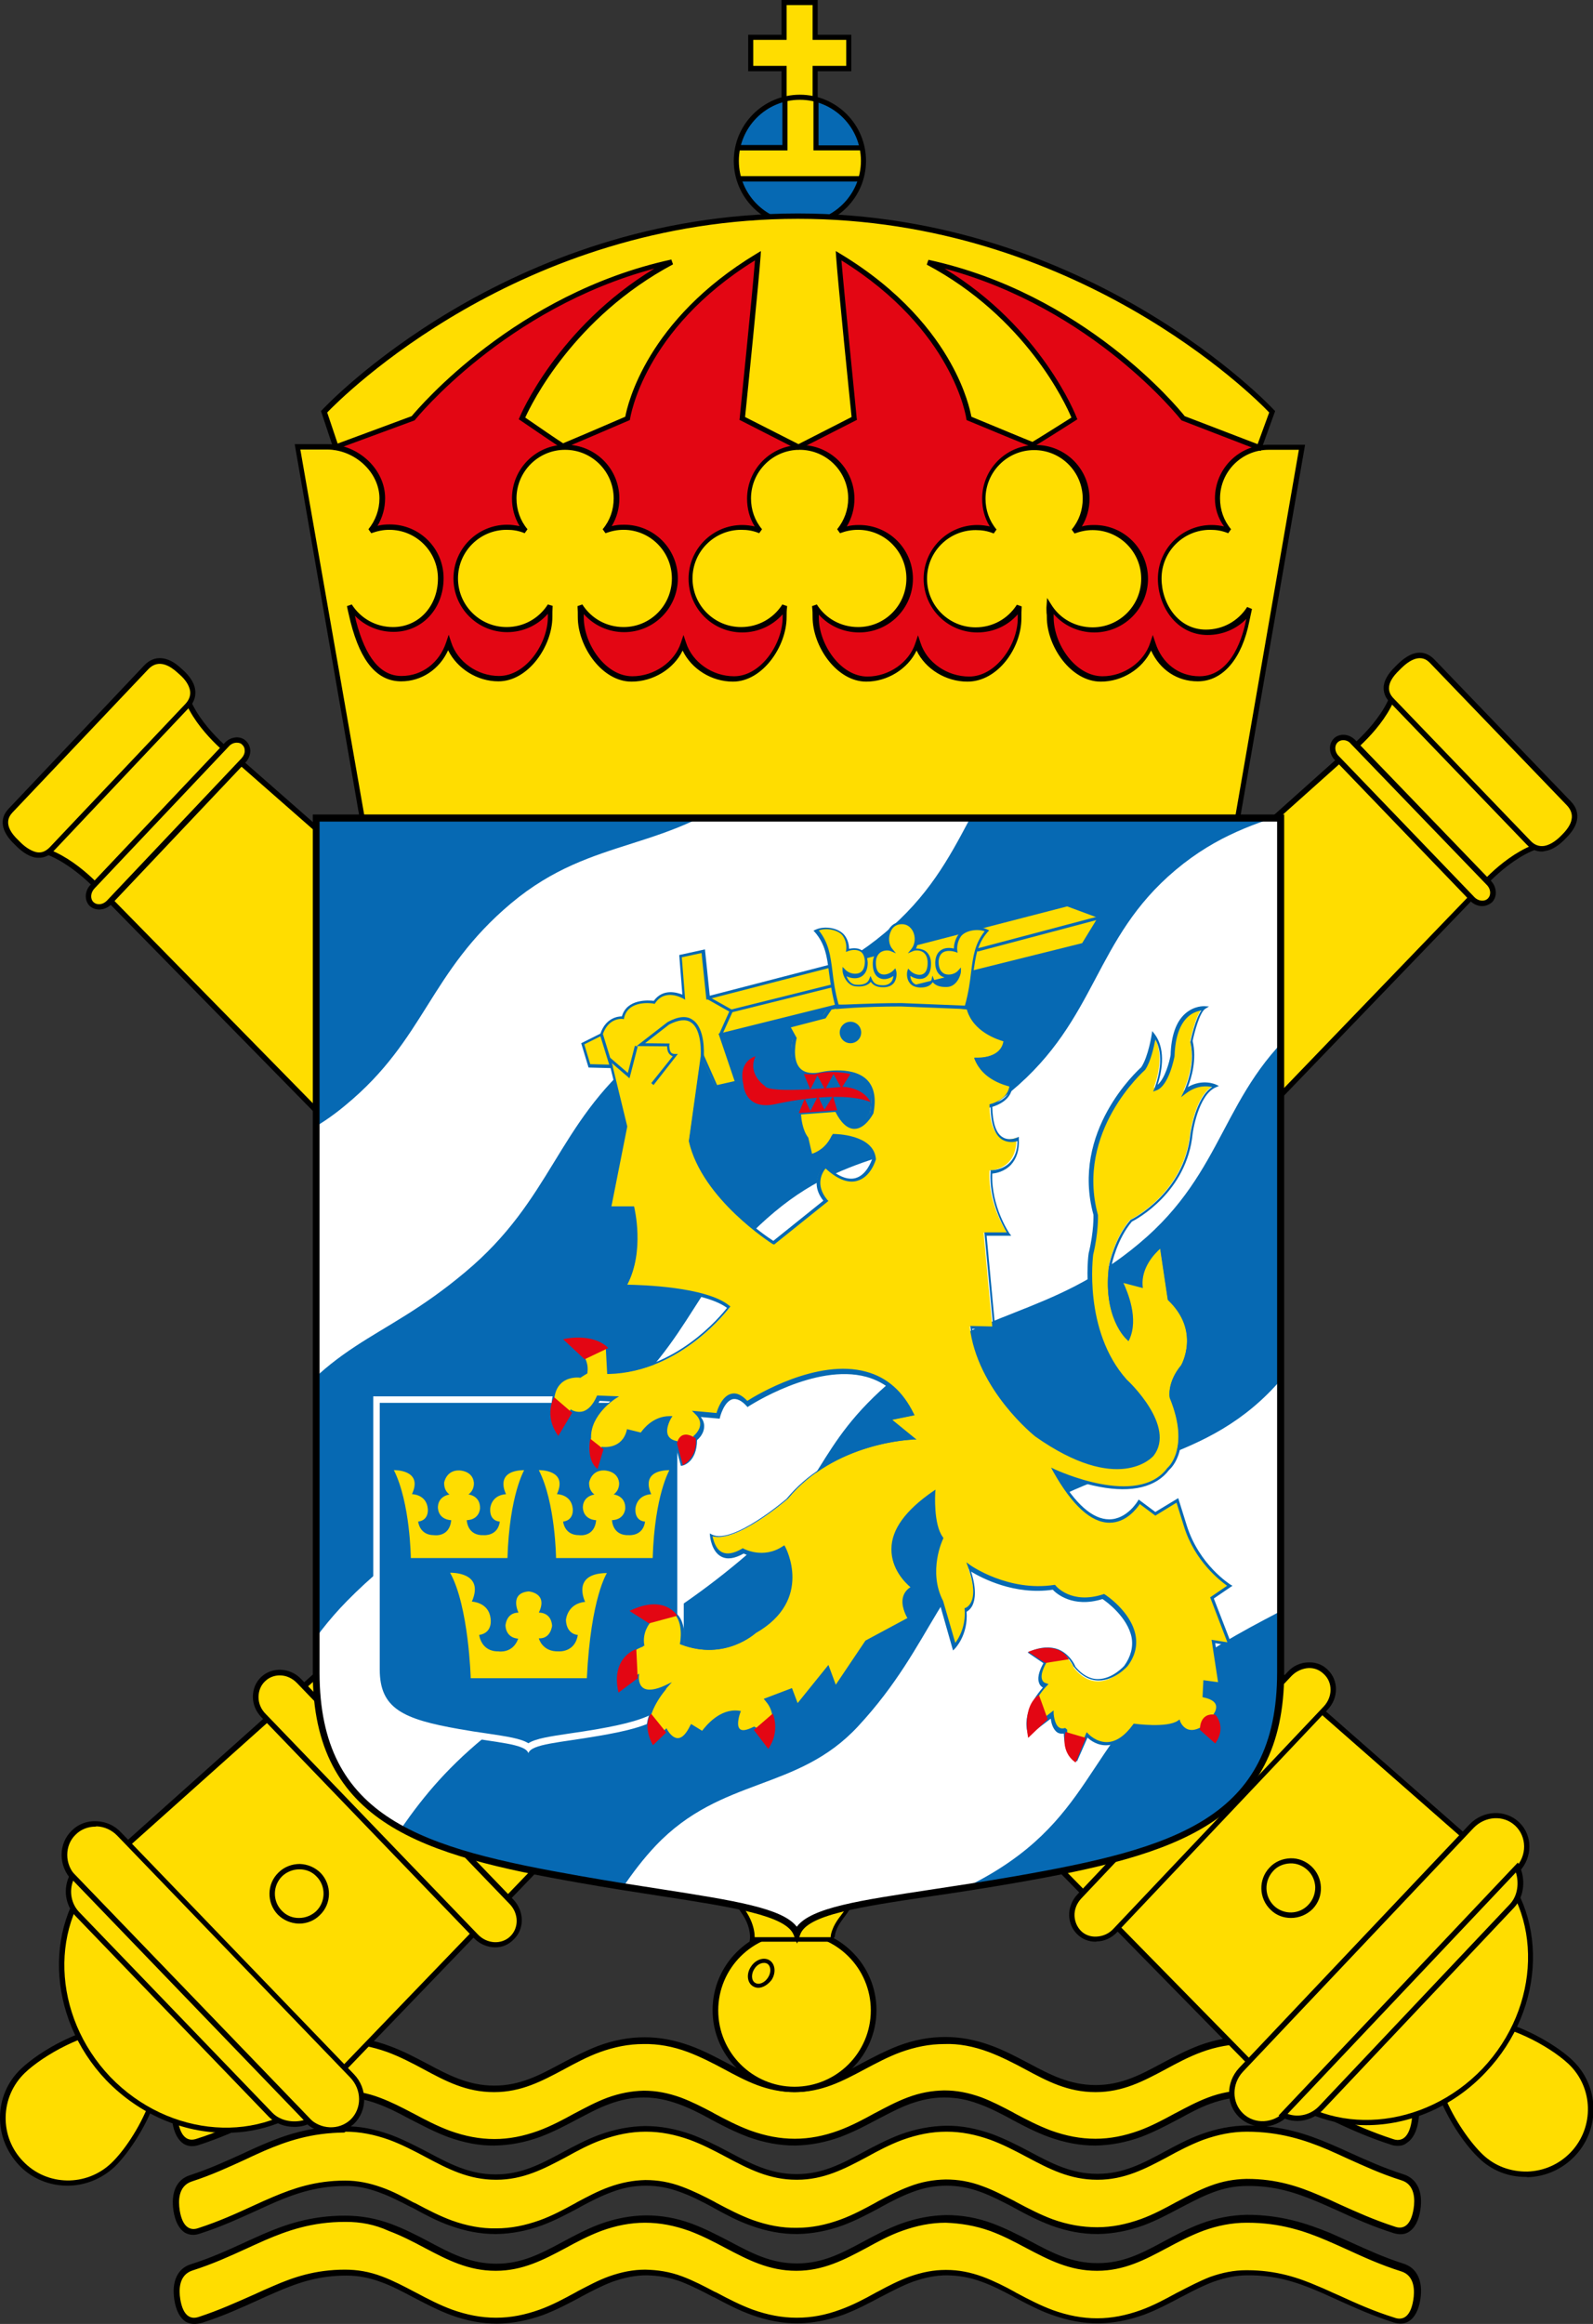 <?xml version="1.0" encoding="utf-8"?>
<!-- Generator: Adobe Illustrator 26.0.1, SVG Export Plug-In . SVG Version: 6.00 Build 0)  -->
<svg version="1.1" xmlns="http://www.w3.org/2000/svg" xmlns:xlink="http://www.w3.org/1999/xlink" x="0px" y="0px"
	 viewBox="0 0 56.38 82.2" style="enable-background:new 0 0 56.38 82.2;" xml:space="preserve">
<rect x="0" y="0" width="56.38" height="82.2" fill="#333333" stroke="none"/>
<style type="text/css">
	.Böjd_x0020_grön{fill:url(#SVGID_1_);stroke:#FFFFFF;stroke-width:0.25;stroke-miterlimit:1;}
	.st0{fill:#FFDD00;}
	.st1{fill:#0669B3;}
	.st2{clip-path:url(#SVGID_00000025430677234471240530000017332401286700480913_);}
	.st3{fill:#E30613;}
	.st4{fill-rule:evenodd;clip-rule:evenodd;fill:#FFDD00;}
	.st5{clip-path:url(#SVGID_00000024705628576123587990000010083406232376219798_);}
	.st6{fill:#FFFFFF;}
	.st7{fill-rule:evenodd;clip-rule:evenodd;fill:#0669B3;}
	.st8{fill-rule:evenodd;clip-rule:evenodd;fill:#FACB00;}
	.st9{fill-rule:evenodd;clip-rule:evenodd;fill:#E30613;}
</style>
<linearGradient id="SVGID_1_" gradientUnits="userSpaceOnUse" x1="-71.022" y1="65.043" x2="-70.315" y2="64.335">
	<stop  offset="0" style="stop-color:#2BAA51"/>
	<stop  offset="0.983" style="stop-color:#22381C"/>
</linearGradient>
<g id="Stödlinjer">
</g>
<g id="Lager_4">
	<g>
		<polygon class="st0" points="27.75,0.09 28.85,0.09 28.85,1.32 30.05,1.32 30.05,2.42 28.85,2.42 28.85,3.56 27.75,3.56 
			27.75,2.42 26.57,2.42 26.57,1.32 27.75,1.32 		"/>
	</g>
	<g>
		<path d="M28.94,3.65h-1.28V2.52h-1.18V1.23h1.18V0h1.28v1.23h1.19v1.29h-1.19V3.65z M27.84,3.47h0.92V2.33h1.19V1.41h-1.19V0.18
			h-0.92v1.23h-1.18v0.92h1.18V3.47z"/>
	</g>
	<g>
		<path class="st1" d="M26.06,5.69c0-1.24,1.01-2.25,2.25-2.25c1.25,0,2.25,1.01,2.25,2.25c0,1.24-1.01,2.25-2.25,2.25
			C27.06,7.94,26.06,6.93,26.06,5.69"/>
	</g>
	<g>
		<defs>
			<path id="SVGID_00000000220719036934456190000001758901682338816416_" d="M26.06,5.69c0,1.24,1.01,2.25,2.25,2.25
				c1.25,0,2.25-1.01,2.25-2.25c0-1.24-1.01-2.25-2.25-2.25C27.06,3.44,26.06,4.44,26.06,5.69"/>
		</defs>
		<clipPath id="SVGID_00000183970369106831797550000006377362066602230179_">
			<use xlink:href="#SVGID_00000000220719036934456190000001758901682338816416_"  style="overflow:visible;"/>
		</clipPath>
		<g style="clip-path:url(#SVGID_00000183970369106831797550000006377362066602230179_);">
			<polygon class="st0" points="27.78,3.22 28.88,3.22 28.88,5.23 30.69,5.23 30.69,6.33 25.89,6.33 25.89,5.23 27.78,5.23 			"/>
		</g>
		<g style="clip-path:url(#SVGID_00000183970369106831797550000006377362066602230179_);">
			<path d="M30.79,6.42H25.8V5.13h1.89V3.13h1.28v2.01h1.81V6.42z M25.98,6.23h4.62V5.32h-1.81V3.31h-0.92v2.01h-1.89V6.23z"/>
		</g>
	</g>
	<g>
		<path d="M28.31,8.03c-1.29,0-2.34-1.05-2.34-2.34c0-1.29,1.05-2.34,2.34-2.34c1.29,0,2.34,1.05,2.34,2.34
			C30.65,6.98,29.6,8.03,28.31,8.03z M28.31,3.53c-1.19,0-2.16,0.97-2.16,2.16c0,1.19,0.97,2.16,2.16,2.16
			c1.19,0,2.16-0.97,2.16-2.16C30.47,4.5,29.5,3.53,28.31,3.53z"/>
	</g>
	<g>
		<path class="st3" d="M43.83,25.32l1.51-8.38l-0.92-1.38c0,0-5.79-7.11-16.17-7.04c0,0-9.07-0.72-16.07,6.68l-0.39,0.82v4.44
			L13,26.34L43.83,25.32z"/>
	</g>
	<g>
		<path d="M12.92,26.43l-1.23-5.96l0-4.48l0.42-0.86c6.95-7.34,16.05-6.71,16.14-6.7c0.05,0,0.1,0,0.15,0
			c10.21,0,16.03,7,16.09,7.07l0.95,1.42l-0.01,0.04l-1.52,8.45l-0.07,0L12.92,26.43z M11.87,16.04v4.42l1.2,5.79l30.68-1.01
			l1.49-8.27l-0.9-1.35c-0.05-0.06-5.82-7-15.95-7c-0.05,0-0.1,0-0.15,0c-0.1-0.01-9.11-0.63-16,6.64L11.87,16.04z"/>
	</g>
	<g>
		<path class="st4" d="M28.31,15.82c-1,0-1.81,0.81-1.81,1.81c0,0.44,0.15,0.84,0.41,1.15c-0.23-0.09-0.43-0.13-0.67-0.13
			c-1,0-1.81,0.81-1.81,1.81c0,1,0.81,1.81,1.81,1.81c0.64,0,1.21-0.33,1.53-0.84c-0.02,0.15-0.02,0.26-0.02,0.4
			c0,1-0.81,2.19-1.81,2.19c-0.8,0-1.55-0.53-1.78-1.26c-0.23,0.73-1,1.26-1.81,1.26c-1,0-1.81-1.19-1.81-2.19
			c0-0.14,0-0.24-0.01-0.4c0.32,0.51,0.89,0.84,1.54,0.84c1,0,1.81-0.81,1.81-1.81c0-1-0.81-1.81-1.81-1.81
			c-0.24,0-0.45,0.04-0.67,0.13c0.26-0.31,0.41-0.71,0.41-1.15c0-1-0.81-1.81-1.81-1.81c-1,0-1.81,0.81-1.81,1.81
			c0,0.44,0.15,0.84,0.41,1.15c-0.23-0.09-0.43-0.13-0.67-0.13c-1,0-1.81,0.81-1.81,1.81c0,1,0.81,1.81,1.81,1.81
			c0.64,0,1.21-0.33,1.53-0.84c-0.01,0.17-0.01,0.26-0.01,0.4c0,1-0.82,2.19-1.82,2.19c-0.81,0-1.54-0.53-1.78-1.26
			c-0.23,0.73-0.86,1.26-1.66,1.26c-1,0-1.46-1.07-1.7-2.02c-0.04-0.14-0.1-0.41-0.12-0.56c0.32,0.51,0.89,0.84,1.54,0.84
			c1,0,1.68-0.81,1.68-1.81c0-1-0.81-1.81-1.81-1.81c-0.24,0-0.44,0.04-0.67,0.13c0.26-0.31,0.41-0.71,0.41-1.15
			c0-1-0.95-1.82-1.95-1.82h-1.05l2.28,13.1h30.99l2.27-13.09H44.9c-1,0-1.81,0.81-1.81,1.81c0,0.44,0.15,0.84,0.41,1.15
			c-0.23-0.09-0.43-0.13-0.67-0.13c-1,0-1.81,0.81-1.81,1.81c0,1,0.67,1.9,1.67,1.9c0.64,0,1.21-0.33,1.53-0.84
			c-0.04,0.17-0.06,0.28-0.09,0.42C43.94,22.95,43.4,24,42.4,24c-0.81,0-1.41-0.52-1.64-1.25c-0.23,0.73-0.97,1.26-1.78,1.26
			c-1,0-1.82-1.19-1.82-2.19c0-0.14-0.02-0.24-0.01-0.4c0.32,0.51,0.89,0.84,1.54,0.84c1,0,1.81-0.81,1.81-1.81
			c0-1-0.81-1.81-1.81-1.81c-0.24,0-0.44,0.04-0.67,0.13c0.26-0.31,0.41-0.71,0.41-1.15c0-1-0.81-1.81-1.81-1.81
			c-1,0-1.81,0.81-1.81,1.81c0,0.44,0.15,0.84,0.41,1.15c-0.23-0.09-0.43-0.13-0.67-0.13c-1,0-1.81,0.81-1.81,1.81
			c0,1,0.81,1.81,1.81,1.81c0.65,0,1.21-0.33,1.53-0.84c-0.01,0.17-0.01,0.29-0.01,0.43c0,1-0.81,2.15-1.81,2.15
			c-0.81,0-1.57-0.53-1.8-1.26c-0.23,0.73-0.98,1.26-1.78,1.26c-1,0-1.81-1.19-1.81-2.19c0-0.14,0-0.21-0.02-0.4
			c0.32,0.51,0.89,0.84,1.54,0.84c1,0,1.81-0.81,1.81-1.81c0-1-0.81-1.81-1.81-1.81c-0.24,0-0.45,0.04-0.67,0.13
			c0.25-0.31,0.41-0.71,0.41-1.15C30.12,16.63,29.31,15.82,28.31,15.82"/>
	</g>
	<g>
		<path d="M43.88,29H12.74l-2.31-13.29h1.16c1.09,0,2.04,0.89,2.04,1.91c0,0.35-0.09,0.68-0.27,0.98c0.14-0.04,0.28-0.05,0.44-0.05
			c1.05,0,1.9,0.85,1.9,1.9c0,1.08-0.76,1.9-1.77,1.9c-0.53,0-1.01-0.21-1.37-0.57c0.02,0.07,0.03,0.13,0.04,0.18
			c0.34,1.31,0.87,1.95,1.61,1.95c0.73,0,1.34-0.47,1.58-1.19l0.09-0.27l0.09,0.27c0.22,0.69,0.93,1.19,1.69,1.19
			c0.96,0,1.73-1.15,1.73-2.09c0-0.04,0-0.08,0-0.11c-0.36,0.41-0.88,0.65-1.44,0.65c-1.05,0-1.9-0.85-1.9-1.9
			c0-1.05,0.85-1.9,1.9-1.9c0.15,0,0.29,0.02,0.44,0.05c-0.18-0.3-0.27-0.63-0.27-0.98c0-1.05,0.85-1.9,1.9-1.9
			c1.05,0,1.9,0.85,1.9,1.9c0,0.35-0.09,0.68-0.27,0.98c0.14-0.04,0.28-0.05,0.44-0.05c1.05,0,1.9,0.85,1.9,1.9
			c0,1.05-0.85,1.9-1.9,1.9c-0.56,0-1.07-0.24-1.43-0.64c0,0.03,0,0.07,0,0.11c0,0.95,0.77,2.09,1.72,2.09c0.77,0,1.5-0.5,1.72-1.19
			l0.09-0.27l0.09,0.27c0.22,0.69,0.93,1.19,1.7,1.19c0.95,0,1.72-1.15,1.72-2.09c0-0.04,0-0.07,0-0.1
			c-0.36,0.4-0.87,0.64-1.43,0.64c-1.05,0-1.9-0.85-1.9-1.9c0-1.05,0.85-1.9,1.9-1.9c0.15,0,0.29,0.02,0.44,0.05
			c-0.18-0.29-0.27-0.63-0.27-0.98c0-1.05,0.85-1.9,1.9-1.9c1.05,0,1.9,0.85,1.9,1.9c0,0.35-0.09,0.68-0.27,0.98
			c0.14-0.04,0.28-0.05,0.44-0.05c1.05,0,1.9,0.85,1.9,1.9c0,1.05-0.85,1.9-1.9,1.9c-0.56,0-1.07-0.23-1.43-0.63
			c0,0.03,0,0.06,0,0.1c0,0.95,0.77,2.09,1.72,2.09c0.76,0,1.48-0.5,1.7-1.19l0.09-0.27l0.09,0.27c0.22,0.69,0.94,1.19,1.72,1.19
			c0.95,0,1.72-1.13,1.72-2.06c0-0.05,0-0.09,0-0.14c-0.36,0.41-0.87,0.64-1.43,0.64c-1.05,0-1.9-0.85-1.9-1.9
			c0-1.05,0.85-1.9,1.9-1.9c0.15,0,0.3,0.02,0.44,0.05c-0.18-0.29-0.27-0.63-0.27-0.98c0-1.05,0.85-1.9,1.9-1.9
			c1.05,0,1.9,0.85,1.9,1.9c0,0.35-0.09,0.68-0.27,0.98c0.14-0.04,0.28-0.05,0.44-0.05c1.05,0,1.9,0.85,1.9,1.9
			c0,1.05-0.85,1.9-1.9,1.9c-0.56,0-1.08-0.24-1.44-0.65c0,0.04,0,0.07,0,0.11c0,0.95,0.77,2.09,1.73,2.09
			c0.76,0,1.47-0.5,1.69-1.19l0.09-0.27l0.09,0.27c0.23,0.73,0.83,1.19,1.56,1.19c1.18,0,1.56-1.52,1.65-1.99l0.01-0.04
			c-0.35,0.36-0.84,0.57-1.37,0.57c-1.1,0-1.76-1.01-1.76-1.99c0-1.05,0.85-1.9,1.9-1.9c0.16,0,0.3,0.02,0.44,0.05
			C43.1,18.31,43,17.98,43,17.63c0-1.05,0.85-1.9,1.9-1.9h1.29L43.88,29z M12.89,28.82h30.84l2.24-12.91H44.9
			c-0.95,0-1.72,0.77-1.72,1.72c0,0.4,0.13,0.78,0.39,1.09l-0.1,0.14c-0.23-0.09-0.41-0.12-0.64-0.12c-0.95,0-1.72,0.77-1.72,1.72
			c0,0.89,0.59,1.81,1.57,1.81c0.6,0,1.14-0.3,1.46-0.8l0.17,0.07l-0.09,0.42c-0.26,1.34-0.94,2.14-1.83,2.14
			c-0.73,0-1.34-0.41-1.65-1.09c-0.31,0.65-1.02,1.1-1.78,1.1c-1.06,0-1.91-1.25-1.91-2.28c0-0.05,0-0.1-0.01-0.15
			c0-0.08-0.01-0.16,0-0.25l0.02-0.28l0.15,0.24c0.31,0.5,0.86,0.8,1.46,0.8c0.95,0,1.72-0.77,1.72-1.72c0-0.95-0.77-1.72-1.72-1.72
			c-0.22,0-0.41,0.04-0.64,0.12l-0.1-0.14c0.26-0.31,0.39-0.69,0.39-1.09c0-0.95-0.77-1.72-1.72-1.72c-0.95,0-1.72,0.77-1.72,1.72
			c0,0.4,0.13,0.78,0.39,1.09l-0.1,0.14c-0.22-0.09-0.41-0.12-0.64-0.12c-0.95,0-1.72,0.77-1.72,1.72c0,0.95,0.77,1.72,1.72,1.72
			c0.6,0,1.14-0.3,1.46-0.8l0.17,0.06c-0.01,0.16-0.01,0.28-0.01,0.42c0,1.04-0.83,2.24-1.91,2.24c-0.77,0-1.49-0.45-1.8-1.1
			c-0.31,0.65-1.03,1.1-1.78,1.1c-1.05,0-1.9-1.25-1.9-2.28c0-0.14,0-0.21-0.02-0.39l0.17-0.06c0.31,0.5,0.86,0.8,1.46,0.8
			c0.95,0,1.71-0.77,1.71-1.72c0-0.95-0.77-1.72-1.71-1.72c-0.23,0-0.42,0.04-0.64,0.12l-0.1-0.14c0.25-0.31,0.39-0.69,0.39-1.09
			c0-0.95-0.77-1.72-1.72-1.72c-0.95,0-1.72,0.77-1.72,1.72c0,0.4,0.13,0.78,0.39,1.09l-0.1,0.14c-0.22-0.09-0.41-0.12-0.64-0.12
			c-0.95,0-1.72,0.77-1.72,1.72c0,0.95,0.77,1.72,1.72,1.72c0.6,0,1.14-0.3,1.46-0.8l0.17,0.06c-0.02,0.15-0.02,0.25-0.02,0.39
			c0,1.03-0.85,2.28-1.9,2.28c-0.76,0-1.47-0.45-1.78-1.1c-0.31,0.65-1.04,1.1-1.81,1.1c-1.05,0-1.9-1.25-1.9-2.28
			c0-0.14,0-0.24-0.01-0.39l0.17-0.06c0.32,0.5,0.86,0.8,1.46,0.8c0.95,0,1.71-0.77,1.71-1.72c0-0.95-0.77-1.72-1.71-1.72
			c-0.22,0-0.42,0.04-0.64,0.12l-0.1-0.14c0.26-0.31,0.39-0.69,0.39-1.09c0-0.95-0.77-1.72-1.72-1.72c-0.95,0-1.72,0.77-1.72,1.72
			c0,0.4,0.13,0.78,0.39,1.09l-0.1,0.14c-0.22-0.09-0.41-0.12-0.64-0.12c-0.95,0-1.72,0.77-1.72,1.72c0,0.95,0.77,1.72,1.72,1.72
			c0.6,0,1.14-0.3,1.46-0.8l0.17,0.05c-0.01,0.17-0.01,0.26-0.01,0.39c0,1.03-0.85,2.28-1.91,2.28c-0.75,0-1.46-0.45-1.78-1.1
			c-0.3,0.67-0.94,1.1-1.66,1.1c-0.84,0-1.43-0.68-1.79-2.09c-0.03-0.13-0.1-0.41-0.13-0.57l0.17-0.06c0.32,0.5,0.86,0.8,1.46,0.8
			c0.91,0,1.59-0.74,1.59-1.72c0-0.95-0.77-1.72-1.72-1.72c-0.22,0-0.41,0.04-0.64,0.12l-0.1-0.14c0.25-0.31,0.39-0.69,0.39-1.09
			c0-0.92-0.87-1.73-1.86-1.73h-0.94L12.89,28.82z"/>
	</g>
	<g>
		<path class="st4" d="M28.25,15.8l1.98-1.01c0,0-0.5-4.91-0.56-5.76c4.19,2.52,4.61,5.76,4.61,5.76s2.22,0.92,2.25,0.92
			c0.03,0,1.48-0.92,1.48-0.92s-1.32-3.46-5.2-5.53c5.75,1.26,9.05,5.53,9.05,5.53l2.69,1.03l0.46-1.26c0,0-6.37-6.92-16.78-6.92
			c-10.41,0-16.77,6.92-16.77,6.92l0.42,1.24l2.73-1.01c0,0,3.41-4.28,9.15-5.53c-3.88,2.07-5.3,5.53-5.3,5.53s1.42,0.98,1.45,0.98
			c0.03,0,2.29-0.98,2.29-0.98s0.42-3.24,4.61-5.76c-0.06,0.84-0.56,5.76-0.56,5.76L28.25,15.8z"/>
	</g>
	<g>
		<path d="M44.62,15.95l-2.8-1.08l-0.02-0.02c-0.03-0.04-3.11-3.95-8.37-5.35c3.43,2.08,4.66,5.22,4.67,5.26l0.03,0.07l-0.06,0.04
			c-1.48,0.94-1.5,0.94-1.53,0.94c-0.02,0-0.04,0-2.28-0.93l-0.05-0.02l-0.01-0.05c0-0.03-0.46-3.15-4.42-5.6
			c0.1,1.19,0.54,5.53,0.54,5.58l0.01,0.06l-2.08,1.06l-2.08-1.06l0.01-0.06c0-0.05,0.45-4.39,0.54-5.58
			c-3.96,2.45-4.41,5.57-4.42,5.6l-0.01,0.05l-0.05,0.02c-2.28,0.98-2.3,0.98-2.32,0.98c-0.04,0-0.05,0-1.5-0.99l-0.06-0.04
			l0.03-0.07c0.01-0.03,1.33-3.18,4.77-5.26c-5.27,1.4-8.44,5.31-8.47,5.35l-0.02,0.02l-2.85,1.05l-0.46-1.38l0.04-0.04
			c0.06-0.07,6.5-6.95,16.84-6.95c10.34,0,16.79,6.88,16.85,6.95l0.04,0.04L44.62,15.95z M41.93,14.72l2.58,0.99l0.41-1.12
			c-0.54-0.57-6.84-6.85-16.68-6.85c-9.85,0-16.13,6.3-16.66,6.85l0.37,1.1l2.62-0.97c0.27-0.32,3.68-4.34,9.19-5.54l0.06,0.17
			c-3.51,1.87-5.01,4.93-5.23,5.42c0.49,0.34,1.18,0.81,1.34,0.91c0.22-0.09,1.39-0.59,2.2-0.94c0.08-0.43,0.76-3.43,4.65-5.77
			l0.15-0.09l-0.01,0.17c-0.05,0.78-0.49,5.12-0.55,5.7l1.89,0.96l1.88-0.96c-0.06-0.57-0.5-4.91-0.55-5.7l-0.01-0.17l0.15,0.09
			c2.18,1.31,3.33,2.82,3.91,3.86c0.55,0.98,0.7,1.71,0.74,1.91c0.8,0.33,1.95,0.81,2.16,0.89c0.16-0.09,0.87-0.54,1.38-0.86
			c-0.21-0.5-1.62-3.55-5.12-5.41l0.06-0.17C38.35,10.38,41.67,14.39,41.93,14.72z"/>
	</g>
	<g>
		<path class="st0" d="M12.11,72.18c0.6,0,1.13,0.12,1.61,0.29c0.46,0.17,0.88,0.39,1.31,0.62c0.8,0.43,1.51,0.79,2.45,0.79
			c0.93,0,1.62-0.37,2.41-0.79c0.42-0.22,0.84-0.45,1.29-0.61c0.47-0.18,0.99-0.3,1.59-0.3c0.6,0,1.13,0.12,1.61,0.29
			c0.46,0.17,0.88,0.39,1.31,0.62c0.8,0.43,1.51,0.79,2.45,0.79c0.93,0,1.62-0.37,2.41-0.79c0.42-0.22,0.84-0.45,1.29-0.61
			c0.47-0.18,0.99-0.3,1.58-0.3c0.6,0,1.13,0.12,1.61,0.29c0.46,0.17,0.88,0.39,1.31,0.62c0.8,0.43,1.51,0.79,2.45,0.79
			c0.93,0,1.62-0.37,2.41-0.79c0.42-0.22,0.84-0.45,1.29-0.61c0.47-0.18,0.99-0.3,1.59-0.3c1.16-0.01,2.04,0.28,2.89,0.64
			c0.8,0.34,1.59,0.76,2.62,1.09c0.45,0.14,0.59,0.59,0.51,1.14c-0.08,0.54-0.34,0.87-0.8,0.72c-1.06-0.34-1.88-0.77-2.71-1.12
			c-0.77-0.33-1.52-0.56-2.51-0.56c-0.46,0-0.87,0.1-1.25,0.24c-0.41,0.15-0.78,0.35-1.16,0.55c-0.42,0.22-0.84,0.44-1.29,0.61
			c-0.47,0.18-0.99,0.3-1.59,0.3c-0.6,0-1.13-0.12-1.61-0.29c-0.46-0.17-0.88-0.39-1.31-0.62c-0.38-0.2-0.76-0.41-1.17-0.56
			c-0.39-0.14-0.8-0.24-1.27-0.23c-0.46,0-0.87,0.1-1.25,0.24c-0.41,0.15-0.78,0.35-1.16,0.55c-0.42,0.22-0.84,0.44-1.29,0.61
			c-0.47,0.18-0.99,0.3-1.59,0.3c-0.6,0-1.13-0.12-1.61-0.29c-0.46-0.17-0.88-0.39-1.31-0.62c-0.38-0.2-0.76-0.41-1.17-0.56
			c-0.39-0.14-0.8-0.24-1.27-0.23c-0.46,0-0.87,0.1-1.25,0.24c-0.41,0.15-0.78,0.35-1.16,0.55c-0.42,0.22-0.84,0.44-1.29,0.61
			c-0.47,0.18-0.99,0.3-1.58,0.3c-0.6,0-1.13-0.12-1.61-0.29c-0.46-0.17-0.88-0.39-1.31-0.62c-0.38-0.2-0.76-0.41-1.17-0.56
			c-0.39-0.14-0.8-0.24-1.27-0.23c-0.97,0.01-1.71,0.24-2.47,0.57c-0.81,0.35-1.62,0.77-2.67,1.11c-0.46,0.15-0.72-0.18-0.8-0.72
			c-0.09-0.54,0.05-0.99,0.51-1.14c1.01-0.33,1.79-0.74,2.58-1.08C10.09,72.46,10.97,72.18,12.11,72.18"/>
	</g>
	<g>
		<path d="M49.47,75.9c-0.08,0-0.16-0.01-0.24-0.04c-0.75-0.24-1.38-0.52-1.98-0.8c-0.25-0.11-0.49-0.22-0.73-0.33
			c-0.78-0.33-1.5-0.55-2.44-0.55c-0.01,0-0.01,0-0.02,0c-0.41,0-0.8,0.08-1.22,0.23c-0.39,0.14-0.75,0.34-1.1,0.53l-0.04,0.02
			c-0.47,0.25-0.86,0.45-1.3,0.62c-0.55,0.2-1.08,0.3-1.62,0.31c-0.01,0-0.01,0-0.02,0c-0.54,0-1.07-0.1-1.63-0.3
			c-0.47-0.17-0.91-0.4-1.32-0.62l-0.05-0.03c-0.36-0.19-0.72-0.38-1.11-0.52c-0.43-0.16-0.81-0.23-1.23-0.23
			c-0.41,0-0.8,0.08-1.22,0.23c-0.38,0.14-0.75,0.34-1.1,0.52l-0.04,0.02c-0.39,0.21-0.83,0.44-1.3,0.62
			c-0.55,0.2-1.08,0.3-1.62,0.31c-0.55,0-1.09-0.1-1.65-0.3c-0.48-0.18-0.93-0.41-1.32-0.62l-0.05-0.03
			c-0.35-0.19-0.72-0.38-1.11-0.52c-0.42-0.15-0.81-0.23-1.22-0.23c0,0-0.01,0-0.01,0c-0.41,0-0.8,0.08-1.21,0.23
			c-0.39,0.14-0.75,0.34-1.1,0.52l-0.04,0.02c-0.39,0.21-0.83,0.44-1.3,0.62c-0.55,0.2-1.08,0.3-1.62,0.31
			c-0.54,0.01-1.09-0.1-1.65-0.3c-0.48-0.18-0.93-0.42-1.32-0.62l-0.06-0.03c-0.35-0.19-0.72-0.38-1.1-0.52
			c-0.43-0.16-0.81-0.23-1.23-0.23c-0.94,0-1.65,0.23-2.43,0.56c-0.24,0.1-0.48,0.21-0.73,0.33c-0.59,0.27-1.21,0.55-1.95,0.79
			c-0.21,0.07-0.39,0.05-0.54-0.04c-0.2-0.13-0.34-0.39-0.4-0.77c-0.1-0.65,0.11-1.11,0.59-1.26c0.71-0.23,1.29-0.5,1.86-0.76
			c0.24-0.11,0.47-0.22,0.7-0.32c0.79-0.34,1.68-0.65,2.89-0.65l0,0c0.55-0.01,1.09,0.09,1.65,0.3c0.47,0.17,0.92,0.41,1.32,0.62
			c0.75,0.4,1.46,0.78,2.38,0.78c0,0,0.01,0,0.01,0c0.9,0,1.58-0.36,2.36-0.78c0.45-0.24,0.86-0.45,1.3-0.62
			c0.56-0.21,1.11-0.31,1.66-0.31c0.53,0,1.06,0.1,1.61,0.3c0.47,0.17,0.9,0.4,1.32,0.62c0.76,0.4,1.48,0.79,2.39,0.78
			c0.91,0,1.61-0.38,2.36-0.78c0.45-0.24,0.86-0.45,1.3-0.62c0.56-0.21,1.1-0.31,1.66-0.31c0.53,0,1.06,0.1,1.61,0.3
			c0.47,0.17,0.9,0.4,1.32,0.62c0.75,0.4,1.46,0.78,2.38,0.78c0,0,0.01,0,0.01,0c0.91,0,1.58-0.36,2.36-0.78
			c0.45-0.24,0.85-0.45,1.3-0.62c0.57-0.21,1.12-0.31,1.67-0.31c1.19,0,2.09,0.31,2.89,0.64c0.24,0.1,0.47,0.21,0.72,0.32
			c0.58,0.26,1.17,0.54,1.89,0.76c0.47,0.15,0.69,0.61,0.59,1.26c-0.06,0.38-0.2,0.64-0.4,0.77C49.69,75.88,49.59,75.9,49.47,75.9z
			 M44.07,73.97c1.04,0,1.83,0.27,2.53,0.57c0.24,0.1,0.49,0.21,0.74,0.33c0.6,0.27,1.22,0.55,1.96,0.79
			c0.14,0.05,0.26,0.04,0.36-0.02c0.15-0.09,0.25-0.3,0.3-0.61c0.05-0.31,0.06-0.86-0.43-1.01c-0.73-0.23-1.33-0.51-1.92-0.77
			c-0.24-0.11-0.48-0.22-0.71-0.32c-0.77-0.33-1.65-0.63-2.8-0.63c-0.53,0-1.05,0.09-1.59,0.29c-0.43,0.16-0.83,0.37-1.27,0.61
			c-0.77,0.41-1.5,0.8-2.46,0.8c0,0-0.01,0-0.01,0c-0.98,0-1.71-0.39-2.49-0.81c-0.41-0.22-0.84-0.44-1.29-0.61
			c-0.54-0.2-1.06-0.3-1.57-0.28c-0.52,0-1.02,0.1-1.55,0.29c-0.43,0.16-0.83,0.37-1.28,0.61c-0.77,0.41-1.5,0.8-2.46,0.8
			c0,0-0.01,0-0.01,0c-0.98,0-1.71-0.39-2.49-0.81c-0.41-0.22-0.84-0.44-1.29-0.61c-0.54-0.2-1.05-0.29-1.57-0.28
			c-0.52,0-1.02,0.1-1.55,0.29c-0.43,0.16-0.83,0.37-1.27,0.61c-0.77,0.41-1.5,0.8-2.46,0.8c0,0-0.01,0-0.01,0
			c-0.98,0-1.71-0.39-2.49-0.81c-0.41-0.22-0.83-0.44-1.29-0.61c-0.54-0.19-1.04-0.29-1.57-0.28h0c-1.17,0-2.04,0.31-2.81,0.63
			c-0.23,0.1-0.46,0.21-0.7,0.31c-0.57,0.26-1.17,0.54-1.89,0.77c-0.49,0.16-0.48,0.7-0.43,1.01c0.05,0.31,0.15,0.52,0.3,0.61
			c0.1,0.06,0.21,0.07,0.36,0.02c0.73-0.23,1.34-0.51,1.93-0.78c0.25-0.11,0.49-0.22,0.73-0.33c0.69-0.3,1.48-0.57,2.52-0.58
			c0.44-0.01,0.86,0.07,1.31,0.24c0.4,0.15,0.77,0.34,1.13,0.53l0.06,0.03c0.39,0.21,0.83,0.44,1.29,0.61
			c0.53,0.19,1.04,0.29,1.57,0.29c0.52,0,1.02-0.1,1.55-0.29c0.46-0.17,0.89-0.4,1.27-0.61l0.04-0.02c0.36-0.19,0.73-0.39,1.13-0.54
			c0.44-0.16,0.86-0.24,1.29-0.25c0,0,0.01,0,0.01,0c0.44,0,0.85,0.08,1.3,0.24c0.4,0.15,0.77,0.34,1.13,0.53l0.05,0.03
			c0.39,0.21,0.83,0.44,1.29,0.61c0.53,0.19,1.04,0.29,1.57,0.29c0.52,0,1.03-0.1,1.55-0.29c0.46-0.17,0.89-0.4,1.27-0.61l0.04-0.02
			c0.36-0.19,0.73-0.39,1.13-0.54c0.45-0.17,0.86-0.24,1.29-0.25c0,0,0.01,0,0.01,0c0.44,0,0.85,0.08,1.3,0.24
			c0.4,0.15,0.78,0.35,1.14,0.54l0.05,0.03c0.41,0.22,0.84,0.44,1.29,0.61c0.53,0.19,1.04,0.29,1.57,0.29c0.52,0,1.02-0.1,1.55-0.29
			c0.43-0.16,0.81-0.36,1.27-0.61l0.04-0.02c0.36-0.19,0.73-0.39,1.13-0.54c0.45-0.17,0.86-0.24,1.29-0.25
			C44.06,73.97,44.07,73.97,44.07,73.97z"/>
	</g>
	<g>
		<path class="st0" d="M12.18,75.32c0.6,0,1.13,0.12,1.61,0.29c0.46,0.17,0.88,0.39,1.31,0.62c0.8,0.43,1.51,0.79,2.45,0.79
			c0.93,0,1.62-0.37,2.41-0.79c0.42-0.22,0.84-0.45,1.29-0.61c0.47-0.18,0.99-0.3,1.59-0.3c0.6,0,1.13,0.12,1.61,0.29
			c0.46,0.17,0.88,0.39,1.31,0.62c0.8,0.43,1.51,0.79,2.45,0.79c0.93,0,1.62-0.37,2.41-0.79c0.42-0.22,0.84-0.45,1.29-0.61
			c0.47-0.18,0.99-0.3,1.59-0.3c0.6,0,1.13,0.12,1.61,0.29c0.46,0.17,0.88,0.39,1.31,0.62c0.8,0.43,1.51,0.79,2.45,0.79
			c0.92,0,1.62-0.37,2.41-0.79c0.42-0.22,0.84-0.45,1.29-0.61c0.47-0.18,0.99-0.3,1.58-0.3c1.16,0,2.04,0.28,2.89,0.64
			c0.8,0.34,1.59,0.76,2.62,1.09c0.45,0.14,0.59,0.59,0.51,1.13c-0.08,0.55-0.34,0.87-0.8,0.72c-1.06-0.34-1.88-0.77-2.71-1.12
			c-0.78-0.33-1.53-0.56-2.51-0.56c-0.46,0-0.87,0.09-1.25,0.24c-0.41,0.15-0.78,0.35-1.16,0.55c-0.42,0.22-0.84,0.45-1.29,0.61
			c-0.47,0.18-0.99,0.3-1.58,0.3c-0.6,0-1.13-0.12-1.61-0.29c-0.46-0.17-0.88-0.39-1.31-0.62c-0.38-0.2-0.76-0.4-1.17-0.56
			c-0.39-0.14-0.8-0.24-1.27-0.23c-0.46,0-0.87,0.09-1.25,0.24c-0.41,0.15-0.78,0.35-1.16,0.55c-0.42,0.22-0.84,0.45-1.29,0.61
			c-0.47,0.18-0.99,0.3-1.58,0.3c-0.6,0-1.13-0.12-1.61-0.29c-0.46-0.17-0.88-0.39-1.31-0.62c-0.38-0.2-0.76-0.4-1.17-0.56
			c-0.39-0.14-0.8-0.24-1.27-0.23c-0.46,0-0.87,0.09-1.25,0.24c-0.41,0.15-0.78,0.35-1.16,0.55c-0.42,0.22-0.84,0.45-1.29,0.61
			c-0.47,0.18-0.99,0.3-1.59,0.3c-0.6,0-1.13-0.12-1.61-0.29c-0.46-0.17-0.88-0.39-1.31-0.62c-0.38-0.2-0.76-0.4-1.18-0.56
			c-0.39-0.14-0.8-0.24-1.27-0.23c-0.97,0.01-1.71,0.24-2.47,0.56C8.9,78.14,8.1,78.56,7.05,78.9c-0.46,0.15-0.72-0.18-0.8-0.72
			c-0.08-0.54,0.05-0.99,0.51-1.14c1.01-0.32,1.79-0.74,2.58-1.08C10.17,75.61,11.04,75.32,12.18,75.32"/>
	</g>
	<g>
		<path d="M6.84,79.05c-0.11,0-0.21-0.03-0.3-0.08c-0.2-0.13-0.34-0.39-0.4-0.77c-0.1-0.65,0.11-1.11,0.58-1.26
			c0.7-0.23,1.29-0.5,1.86-0.76c0.24-0.11,0.47-0.22,0.71-0.32c0.79-0.34,1.69-0.65,2.89-0.65h0c0.56-0.01,1.09,0.1,1.65,0.3
			c0.45,0.17,0.86,0.38,1.32,0.62c0.75,0.4,1.46,0.78,2.38,0.78c0.01,0,0.01,0,0.02,0c0.9,0,1.58-0.36,2.36-0.78
			c0.41-0.22,0.84-0.45,1.3-0.62c0.55-0.2,1.08-0.3,1.62-0.31c0.54,0,1.09,0.1,1.65,0.3c0.45,0.17,0.85,0.37,1.32,0.62
			c0.75,0.4,1.46,0.78,2.38,0.78c0.01,0,0.01,0,0.02,0c0.9,0,1.58-0.36,2.36-0.78c0.39-0.21,0.83-0.44,1.3-0.62
			c0.55-0.2,1.08-0.3,1.62-0.31c0.54-0.01,1.09,0.1,1.65,0.3c0.45,0.17,0.87,0.38,1.32,0.62c0.75,0.4,1.46,0.78,2.38,0.78
			c0.01,0,0.01,0,0.02,0c0.9,0,1.58-0.36,2.36-0.78c0.39-0.21,0.83-0.45,1.3-0.62c0.55-0.2,1.08-0.3,1.62-0.31c0.01,0,0.02,0,0.03,0
			c1.21,0,2.11,0.31,2.91,0.65c0.24,0.1,0.48,0.21,0.72,0.32c0.58,0.26,1.17,0.53,1.89,0.76c0.47,0.15,0.69,0.61,0.59,1.26
			c-0.06,0.38-0.2,0.64-0.4,0.77c-0.15,0.1-0.34,0.11-0.54,0.05c-0.76-0.24-1.38-0.52-1.99-0.8c-0.25-0.11-0.49-0.22-0.73-0.32
			c-0.79-0.33-1.52-0.56-2.47-0.55c-0.41,0-0.8,0.07-1.22,0.23c-0.38,0.14-0.75,0.34-1.1,0.52l-0.04,0.02
			c-0.45,0.24-0.85,0.45-1.3,0.62c-0.55,0.2-1.08,0.3-1.62,0.31c-0.01,0-0.02,0-0.03,0c-0.54,0-1.07-0.1-1.62-0.3
			c-0.45-0.17-0.87-0.38-1.32-0.63l-0.07-0.04c-0.35-0.18-0.71-0.37-1.09-0.51c-0.43-0.16-0.83-0.23-1.23-0.23
			c-0.41,0-0.8,0.07-1.22,0.23c-0.38,0.14-0.74,0.33-1.09,0.52l-0.05,0.03c-0.43,0.23-0.85,0.45-1.3,0.62
			c-0.55,0.2-1.08,0.3-1.62,0.31c-0.01,0-0.02,0-0.03,0c-0.54,0-1.07-0.1-1.62-0.3c-0.45-0.16-0.85-0.37-1.32-0.63l-0.05-0.03
			c-0.36-0.19-0.72-0.38-1.11-0.52c-0.43-0.16-0.82-0.23-1.23-0.23c-0.41,0-0.8,0.07-1.22,0.23c-0.38,0.14-0.75,0.33-1.1,0.52
			l-0.05,0.03c-0.45,0.24-0.85,0.45-1.3,0.62c-0.55,0.2-1.08,0.3-1.62,0.31c-0.01,0-0.02,0-0.03,0c-0.54,0-1.07-0.1-1.62-0.3
			c-0.45-0.16-0.85-0.37-1.32-0.63l-0.07-0.03c-0.35-0.18-0.71-0.37-1.1-0.51c-0.43-0.16-0.83-0.24-1.23-0.23
			c-0.94,0.01-1.65,0.23-2.43,0.56c-0.23,0.1-0.47,0.21-0.71,0.32c-0.6,0.27-1.22,0.56-1.97,0.8C7,79.03,6.92,79.05,6.84,79.05z
			 M12.18,75.43c-1.17,0.01-2.04,0.31-2.81,0.64c-0.23,0.1-0.47,0.21-0.7,0.32c-0.57,0.26-1.17,0.54-1.88,0.77
			c-0.49,0.16-0.48,0.7-0.43,1.02c0.05,0.31,0.15,0.52,0.3,0.61c0.1,0.06,0.22,0.07,0.36,0.02c0.74-0.24,1.35-0.52,1.94-0.79
			c0.24-0.11,0.48-0.22,0.72-0.32c0.69-0.29,1.48-0.57,2.52-0.57c0.01,0,0.01,0,0.02,0c0.43,0,0.84,0.08,1.29,0.24
			c0.4,0.14,0.77,0.34,1.12,0.53l0.07,0.03c0.47,0.25,0.86,0.45,1.29,0.61c0.53,0.19,1.05,0.29,1.57,0.28c0.52,0,1.02-0.1,1.55-0.29
			c0.44-0.16,0.83-0.37,1.27-0.61l0.05-0.03c0.36-0.19,0.73-0.39,1.12-0.53c0.44-0.16,0.86-0.24,1.29-0.25
			c0.44,0,0.86,0.07,1.31,0.24c0.4,0.15,0.78,0.34,1.14,0.53l0.05,0.03c0.47,0.25,0.86,0.45,1.29,0.61
			c0.53,0.19,1.05,0.29,1.57,0.28c0.52,0,1.02-0.1,1.54-0.29c0.44-0.16,0.85-0.38,1.27-0.61l0.05-0.03
			c0.36-0.19,0.72-0.38,1.12-0.53c0.44-0.17,0.86-0.24,1.29-0.25c0.44,0,0.86,0.07,1.31,0.24c0.39,0.14,0.76,0.34,1.12,0.52
			l0.07,0.04c0.45,0.24,0.86,0.45,1.29,0.61c0.53,0.19,1.05,0.28,1.57,0.28c0.52,0,1.02-0.1,1.55-0.29
			c0.44-0.16,0.83-0.37,1.27-0.61l0.04-0.02c0.36-0.19,0.73-0.39,1.13-0.54c0.45-0.17,0.86-0.24,1.29-0.25c0.01,0,0.02,0,0.03,0
			c1.04,0,1.83,0.27,2.53,0.57c0.24,0.1,0.49,0.21,0.74,0.33c0.6,0.27,1.22,0.55,1.96,0.79c0.14,0.05,0.26,0.04,0.36-0.02
			c0.15-0.09,0.25-0.3,0.3-0.61c0.05-0.31,0.06-0.86-0.43-1.01c-0.73-0.23-1.33-0.51-1.91-0.77c-0.24-0.11-0.48-0.22-0.71-0.32
			c-0.78-0.33-1.68-0.63-2.85-0.63c-0.52,0-1.02,0.1-1.55,0.29c-0.45,0.17-0.89,0.4-1.27,0.61c-0.77,0.41-1.51,0.8-2.46,0.8
			c-0.01,0-0.01,0-0.02,0c-0.97,0-1.71-0.39-2.48-0.8c-0.47-0.25-0.86-0.45-1.29-0.61c-0.53-0.19-1.04-0.29-1.55-0.29
			c-0.01,0-0.01,0-0.02,0c-0.52,0-1.02,0.1-1.55,0.29c-0.46,0.17-0.89,0.4-1.27,0.61c-0.77,0.41-1.51,0.8-2.46,0.8
			c-0.01,0-0.01,0-0.02,0c-0.97,0-1.71-0.39-2.48-0.8c-0.47-0.25-0.86-0.45-1.29-0.61c-0.53-0.19-1.04-0.29-1.55-0.29
			c-0.01,0-0.01,0-0.02,0c-0.52,0-1.02,0.1-1.55,0.29c-0.45,0.16-0.87,0.39-1.27,0.61c-0.77,0.41-1.51,0.8-2.46,0.8
			c-0.01,0-0.01,0-0.02,0c-0.97,0-1.71-0.39-2.48-0.8c-0.45-0.24-0.86-0.45-1.29-0.61c-0.53-0.19-1.04-0.29-1.55-0.29
			C12.19,75.43,12.19,75.43,12.18,75.43L12.18,75.43z"/>
	</g>
	<g>
		<path class="st0" d="M12.22,78.48c0.6,0,1.13,0.12,1.61,0.29c0.46,0.17,0.88,0.39,1.31,0.62c0.8,0.43,1.51,0.8,2.45,0.79
			c0.93,0,1.62-0.37,2.41-0.79c0.42-0.22,0.84-0.45,1.29-0.61c0.47-0.18,0.99-0.3,1.59-0.3c0.6,0,1.13,0.12,1.61,0.29
			c0.46,0.17,0.88,0.39,1.31,0.62c0.8,0.43,1.51,0.8,2.45,0.79c0.93,0,1.62-0.37,2.41-0.79c0.42-0.22,0.84-0.45,1.29-0.61
			c0.47-0.18,0.99-0.3,1.58-0.3c0.6,0,1.13,0.12,1.61,0.29c0.46,0.17,0.88,0.39,1.31,0.62c0.8,0.43,1.51,0.8,2.45,0.79
			c0.93,0,1.62-0.37,2.41-0.79c0.42-0.22,0.84-0.45,1.29-0.61c0.47-0.18,0.99-0.3,1.58-0.3c1.16-0.01,2.04,0.28,2.89,0.64
			c0.8,0.34,1.59,0.76,2.62,1.09c0.46,0.14,0.6,0.59,0.51,1.14c-0.08,0.55-0.34,0.87-0.8,0.72c-1.06-0.34-1.88-0.77-2.71-1.12
			c-0.77-0.33-1.53-0.56-2.51-0.56c-0.46,0-0.87,0.1-1.25,0.24c-0.41,0.15-0.78,0.35-1.16,0.55c-0.42,0.22-0.83,0.44-1.29,0.61
			c-0.47,0.18-0.99,0.3-1.58,0.3c-0.6,0-1.13-0.12-1.61-0.29c-0.46-0.17-0.88-0.39-1.31-0.62c-0.38-0.2-0.76-0.41-1.17-0.56
			c-0.39-0.14-0.8-0.24-1.27-0.23c-0.46,0-0.87,0.1-1.25,0.24c-0.41,0.15-0.78,0.35-1.16,0.55c-0.42,0.22-0.84,0.44-1.29,0.61
			c-0.48,0.18-0.99,0.3-1.59,0.3c-0.6,0-1.13-0.12-1.61-0.29c-0.46-0.17-0.88-0.39-1.31-0.62c-0.38-0.2-0.76-0.41-1.18-0.56
			c-0.39-0.14-0.8-0.24-1.27-0.23c-0.46,0-0.87,0.1-1.25,0.24c-0.41,0.15-0.78,0.35-1.16,0.55c-0.42,0.22-0.84,0.44-1.29,0.61
			c-0.47,0.18-0.99,0.3-1.59,0.3c-0.6,0-1.13-0.12-1.61-0.29c-0.46-0.17-0.88-0.39-1.31-0.62c-0.38-0.2-0.76-0.41-1.17-0.56
			c-0.39-0.14-0.8-0.24-1.27-0.23c-0.97,0-1.71,0.24-2.47,0.57c-0.81,0.35-1.62,0.77-2.67,1.11c-0.45,0.15-0.72-0.17-0.8-0.72
			c-0.08-0.54,0.05-0.99,0.51-1.14c1.01-0.32,1.79-0.74,2.58-1.08C10.2,78.76,11.07,78.48,12.22,78.48"/>
	</g>
	<g>
		<path d="M6.87,82.2c-0.11,0-0.21-0.03-0.3-0.08c-0.2-0.13-0.34-0.39-0.4-0.77c-0.1-0.65,0.11-1.11,0.58-1.26
			c0.7-0.22,1.29-0.49,1.86-0.75c0.24-0.11,0.48-0.22,0.71-0.32c0.79-0.34,1.68-0.65,2.89-0.65l0,0c0.55,0,1.09,0.09,1.65,0.3
			c0.45,0.17,0.87,0.38,1.32,0.62c0.75,0.4,1.46,0.78,2.38,0.78c0,0,0.01,0,0.01,0c0.9,0,1.58-0.36,2.36-0.78
			c0.41-0.22,0.84-0.45,1.3-0.62c0.54-0.2,1.08-0.3,1.62-0.31c0.55,0,1.09,0.09,1.65,0.3c0.45,0.17,0.86,0.38,1.32,0.62
			c0.79,0.42,1.47,0.78,2.38,0.78c0,0,0.01,0,0.01,0c0.9,0,1.58-0.36,2.36-0.78c0.41-0.22,0.84-0.45,1.3-0.62
			c0.55-0.2,1.08-0.3,1.62-0.31c0.55,0,1.09,0.09,1.65,0.3c0.45,0.17,0.87,0.38,1.32,0.62c0.79,0.42,1.47,0.78,2.38,0.78
			c0,0,0.01,0,0.01,0c0.91,0,1.58-0.36,2.36-0.78c0.41-0.22,0.84-0.45,1.3-0.62c0.54-0.2,1.08-0.3,1.62-0.31
			c1.22,0,2.13,0.31,2.94,0.64c0.23,0.1,0.47,0.21,0.71,0.32c0.58,0.26,1.18,0.54,1.9,0.77c0.47,0.15,0.69,0.61,0.59,1.26
			c-0.06,0.38-0.2,0.64-0.4,0.77c-0.15,0.1-0.34,0.11-0.54,0.05c-0.75-0.24-1.37-0.52-1.97-0.79c-0.25-0.11-0.5-0.23-0.74-0.33
			c-0.78-0.33-1.49-0.55-2.43-0.55c-0.01,0-0.02,0-0.03,0c-0.41,0-0.79,0.08-1.22,0.23c-0.37,0.14-0.72,0.32-1.06,0.5l-0.08,0.04
			c-0.43,0.23-0.85,0.45-1.3,0.62c-0.55,0.2-1.08,0.3-1.62,0.31c0,0-0.01,0-0.01,0c-0.55,0-1.08-0.1-1.64-0.3
			c-0.45-0.16-0.85-0.37-1.32-0.62l-0.05-0.03c-0.36-0.19-0.72-0.38-1.11-0.52c-0.43-0.16-0.82-0.22-1.23-0.23
			c-0.41,0-0.79,0.08-1.22,0.23c-0.38,0.14-0.73,0.33-1.08,0.51l-0.06,0.03c-0.43,0.23-0.85,0.45-1.3,0.62
			c-0.55,0.2-1.08,0.3-1.62,0.31c0,0-0.01,0-0.01,0c-0.55,0-1.08-0.1-1.63-0.3c-0.45-0.16-0.87-0.38-1.32-0.62l-0.05-0.02
			c-0.36-0.19-0.73-0.38-1.11-0.53c-0.43-0.16-0.83-0.22-1.23-0.23c-0.41,0-0.79,0.08-1.22,0.23c-0.37,0.14-0.73,0.33-1.07,0.51
			l-0.07,0.04c-0.43,0.23-0.85,0.45-1.3,0.62c-0.55,0.2-1.08,0.3-1.62,0.31c0,0-0.01,0-0.01,0c-0.55,0-1.08-0.1-1.63-0.3
			c-0.49-0.18-0.95-0.43-1.32-0.62l-0.04-0.02c-0.36-0.19-0.73-0.39-1.12-0.53c-0.43-0.16-0.82-0.23-1.23-0.23
			c-0.95,0-1.66,0.23-2.43,0.56c-0.24,0.1-0.48,0.21-0.72,0.32c-0.6,0.27-1.21,0.55-1.96,0.79C7.03,82.19,6.95,82.2,6.87,82.2z
			 M12.24,78.59c-0.01,0-0.02,0-0.03,0h0c-1.17,0-2.04,0.31-2.81,0.64c-0.23,0.1-0.47,0.21-0.71,0.32
			c-0.57,0.26-1.16,0.53-1.88,0.76c-0.49,0.16-0.48,0.7-0.43,1.01c0.05,0.31,0.15,0.52,0.3,0.61c0.1,0.06,0.21,0.07,0.36,0.02
			c0.73-0.24,1.34-0.52,1.93-0.78c0.24-0.11,0.48-0.22,0.72-0.32c0.69-0.3,1.47-0.57,2.52-0.57c0.44,0,0.86,0.07,1.31,0.24
			c0.4,0.15,0.78,0.35,1.14,0.54l0.04,0.02c0.47,0.25,0.86,0.45,1.29,0.61c0.53,0.19,1.04,0.29,1.56,0.29c0,0,0.01,0,0.01,0
			c0.52,0,1.02-0.1,1.55-0.29c0.44-0.16,0.85-0.38,1.27-0.61l0.07-0.04c0.35-0.18,0.71-0.38,1.1-0.52c0.45-0.16,0.86-0.24,1.29-0.24
			c0.44,0.01,0.86,0.07,1.31,0.24c0.4,0.15,0.78,0.35,1.14,0.54l0.05,0.02c0.45,0.24,0.86,0.45,1.29,0.61
			c0.53,0.19,1.04,0.29,1.56,0.29c0,0,0.01,0,0.01,0c0.52,0,1.01-0.09,1.55-0.29c0.44-0.16,0.84-0.37,1.27-0.61l0.06-0.03
			c0.35-0.19,0.72-0.38,1.1-0.52c0.45-0.16,0.86-0.24,1.29-0.24c0.01,0,0.01,0,0.02,0c0.44,0,0.85,0.08,1.29,0.24
			c0.4,0.15,0.78,0.34,1.14,0.54l0.05,0.03c0.47,0.25,0.86,0.45,1.29,0.61c0.53,0.19,1.04,0.29,1.56,0.29c0,0,0.01,0,0.01,0
			c0.52,0,1.02-0.1,1.55-0.29c0.44-0.16,0.85-0.38,1.27-0.61l0.08-0.04c0.35-0.18,0.71-0.37,1.09-0.52
			c0.45-0.16,0.86-0.24,1.29-0.24c0.01,0,0.02,0,0.03,0c1.04,0,1.83,0.27,2.52,0.57c0.25,0.1,0.49,0.22,0.75,0.33
			c0.59,0.27,1.21,0.55,1.95,0.78c0.14,0.05,0.26,0.04,0.36-0.02c0.15-0.09,0.25-0.3,0.3-0.61c0.05-0.31,0.06-0.86-0.43-1.01
			c-0.73-0.23-1.34-0.51-1.93-0.78c-0.24-0.11-0.47-0.21-0.7-0.31c-0.77-0.33-1.65-0.63-2.81-0.63c-0.01,0-0.02,0-0.03,0
			c-0.52,0-1.03,0.1-1.55,0.29c-0.45,0.17-0.87,0.39-1.28,0.61c-0.77,0.41-1.5,0.8-2.46,0.8c0,0-0.01,0-0.01,0
			c-0.97,0-1.71-0.39-2.49-0.8c-0.45-0.24-0.85-0.45-1.29-0.61c-0.53-0.19-1.05-0.27-1.57-0.29c-0.52,0-1.02,0.1-1.55,0.29
			c-0.45,0.16-0.87,0.39-1.27,0.61c-0.77,0.41-1.51,0.8-2.46,0.8c0,0-0.01,0-0.01,0c-0.97,0-1.71-0.39-2.49-0.8
			c-0.45-0.24-0.86-0.45-1.29-0.61c-0.53-0.19-1.04-0.29-1.57-0.29c-0.52,0-1.03,0.1-1.55,0.29c-0.45,0.17-0.87,0.39-1.27,0.61
			c-0.77,0.41-1.51,0.8-2.46,0.8c0,0-0.01,0-0.01,0c-0.97,0-1.71-0.39-2.49-0.8c-0.45-0.24-0.86-0.45-1.29-0.61
			C13.26,78.68,12.76,78.59,12.24,78.59z"/>
	</g>
	<g>
		<path class="st0" d="M25.32,71.11c0-1.55,1.25-2.8,2.8-2.8c1.55,0,2.8,1.25,2.8,2.8c0,1.55-1.25,2.8-2.8,2.8
			C26.57,73.91,25.32,72.65,25.32,71.11"/>
	</g>
	<g>
		<path d="M28.12,74c-1.6,0-2.9-1.3-2.9-2.9c0-1.6,1.3-2.9,2.9-2.9c1.6,0,2.9,1.3,2.9,2.9C31.02,72.7,29.72,74,28.12,74z
			 M28.12,68.41c-1.49,0-2.7,1.21-2.7,2.7c0,1.49,1.21,2.7,2.7,2.7c1.49,0,2.7-1.21,2.7-2.7C30.82,69.62,29.61,68.41,28.12,68.41z"
			/>
	</g>
	<g>
		<path class="st0" d="M26.64,69.6c0.14-0.22,0.39-0.31,0.56-0.2c0.16,0.11,0.19,0.37,0.04,0.59c-0.14,0.22-0.39,0.31-0.56,0.2
			C26.51,70.08,26.49,69.82,26.64,69.6"/>
	</g>
	<g>
		<path d="M26.84,70.31c-0.07,0-0.14-0.02-0.2-0.06c-0.2-0.13-0.23-0.44-0.06-0.69l0,0c0.16-0.25,0.46-0.35,0.66-0.22
			c0.2,0.13,0.23,0.44,0.07,0.69C27.18,70.2,27,70.31,26.84,70.31z M26.7,69.64c-0.12,0.18-0.11,0.41,0.02,0.49
			c0.13,0.09,0.34,0.01,0.46-0.18c0.12-0.18,0.11-0.4-0.02-0.49C27.02,69.38,26.81,69.46,26.7,69.64L26.7,69.64z"/>
	</g>
	<g>
		<path class="st4" d="M26.7,64.88c-0.52-1.01-1.26-1.05-1.26-1.05c0.02,0.01,0.27,0.5,0.32,0.85c0.05,0.34-0.32,0.76-0.06,1.74
			c0.18,0.67,0.63,1.11,0.81,1.51c0.17,0.39,0.12,0.67,0.12,0.67h2.88c0,0-0.1-0.02,0.06-0.41c0.16-0.39,0.74-0.81,0.94-1.85
			c0.13-0.7-0.12-0.9-0.07-1.32c0.07-0.56,0.32-0.95,0.32-0.95s-0.67-0.04-1.12,0.59c0.21-0.48,0.28-0.75,0.18-1.3
			c-0.08-0.47-0.35-0.73-0.48-1.02c-0.16-0.37-0.1-0.97-0.12-0.97c-0.01,0.01-0.37,0.35-0.43,0.79c-0.19-0.25-0.43-0.52-0.49-0.92
			c-0.06-0.4,0.07-0.94,0.07-0.94s-0.5,0.4-0.68,0.87c-0.24,0.63,0.12,0.99,0.08,1.31c-0.07,0.5-0.28,0.58-0.28,0.58
			s-0.12-0.62-0.75-0.87c0.14,0.38,0.19,0.77,0.11,1.11C26.79,63.59,26.47,63.74,26.7,64.88"/>
	</g>
	<g>
		<path d="M29.5,68.68h-2.97l0.01-0.09c0,0,0.04-0.26-0.12-0.62c-0.06-0.14-0.17-0.3-0.28-0.46c-0.2-0.29-0.42-0.63-0.53-1.06
			c-0.17-0.66-0.07-1.08,0.01-1.38c0.04-0.15,0.07-0.27,0.05-0.37c-0.04-0.29-0.24-0.71-0.3-0.79l-0.2-0.08l0.23-0.06
			c0.07-0.02,0.65,0.07,1.14,0.75c-0.07-0.61,0.06-0.86,0.15-1.05c0.03-0.06,0.06-0.12,0.07-0.18c0.07-0.31,0.04-0.67-0.11-1.07
			l-0.06-0.16l0.16,0.06c0.49,0.19,0.69,0.6,0.76,0.8c0.05-0.07,0.12-0.2,0.16-0.46c0.01-0.1-0.02-0.21-0.06-0.34
			c-0.08-0.25-0.18-0.56-0.01-0.99c0.18-0.48,0.68-0.88,0.71-0.9l0.18-0.14l-0.05,0.22c0,0.01-0.13,0.53-0.07,0.91
			c0.05,0.31,0.22,0.55,0.37,0.75c0.11-0.37,0.39-0.66,0.43-0.68l0.04-0.02l0.04,0.02c0.04,0.02,0.04,0.05,0.04,0.14
			c0,0.16-0.01,0.59,0.11,0.86c0.04,0.09,0.1,0.19,0.16,0.28c0.13,0.2,0.27,0.43,0.33,0.76c0.07,0.4,0.06,0.67-0.04,0.97
			c0.42-0.34,0.88-0.32,0.9-0.32l0.13,0.01l-0.07,0.11c0,0-0.25,0.39-0.31,0.92c-0.02,0.16,0.01,0.29,0.04,0.43
			c0.05,0.22,0.11,0.47,0.03,0.89c-0.14,0.72-0.46,1.16-0.69,1.47c-0.11,0.15-0.2,0.27-0.25,0.39c-0.11,0.26-0.08,0.33-0.08,0.33
			c0,0-0.01-0.02-0.03-0.02L29.5,68.68z M26.71,68.52h2.69c0-0.07,0.02-0.18,0.1-0.36c0.06-0.13,0.15-0.27,0.27-0.42
			c0.24-0.32,0.54-0.73,0.66-1.41c0.07-0.4,0.02-0.63-0.03-0.83c-0.03-0.15-0.07-0.3-0.05-0.49c0.05-0.39,0.18-0.7,0.26-0.86
			c-0.21,0.02-0.61,0.12-0.92,0.55l-0.13-0.08c0.21-0.48,0.27-0.74,0.18-1.26c-0.05-0.3-0.18-0.5-0.31-0.7
			c-0.06-0.1-0.13-0.2-0.17-0.3c-0.11-0.25-0.12-0.58-0.12-0.8c-0.1,0.13-0.24,0.35-0.27,0.6l-0.03,0.19l-0.19-0.26
			c-0.17-0.23-0.37-0.49-0.43-0.86c-0.04-0.25-0.01-0.54,0.03-0.73c-0.16,0.15-0.38,0.41-0.49,0.68c-0.14,0.37-0.06,0.65,0.02,0.89
			c0.04,0.14,0.09,0.28,0.07,0.41c-0.07,0.53-0.3,0.63-0.33,0.64l-0.09,0.03l-0.02-0.09c0-0.01-0.1-0.48-0.54-0.73
			c0.1,0.36,0.12,0.69,0.05,0.98c-0.02,0.08-0.05,0.14-0.08,0.21c-0.1,0.21-0.24,0.49-0.08,1.34l-0.14,0.05
			c-0.36-0.69-0.81-0.91-1.04-0.98c0.1,0.21,0.22,0.54,0.25,0.73c0.02,0.13-0.02,0.27-0.06,0.43c-0.07,0.29-0.17,0.68-0.01,1.3
			c0.11,0.41,0.32,0.73,0.51,1.01c0.11,0.17,0.22,0.33,0.29,0.49C26.69,68.18,26.71,68.4,26.71,68.52z"/>
	</g>
	<g>
		<path class="st4" d="M27.67,67.95c0-0.02-0.51-0.39-0.59-1.03c-0.12-0.9,0.39-1.31,0.5-1.62c0.14-0.39-0.08-1.17-0.08-1.17
			s0.54,0.33,0.67,0.76c0.13,0.43,0.18,1.1,0.05,1.54"/>
	</g>
	<g>
		<path d="M27.61,67.99c0-0.01-0.01-0.01-0.03-0.03c-0.12-0.12-0.5-0.48-0.57-1.04c-0.09-0.69,0.17-1.1,0.36-1.4
			c0.06-0.1,0.12-0.18,0.14-0.26c0.13-0.37-0.08-1.12-0.08-1.12l-0.05-0.18l0.16,0.1c0.02,0.01,0.56,0.35,0.7,0.8
			c0.13,0.43,0.19,1.12,0.05,1.58l-0.14-0.04c0.13-0.43,0.07-1.09-0.05-1.5c-0.08-0.26-0.32-0.48-0.48-0.61
			c0.06,0.26,0.14,0.73,0.03,1.02c-0.03,0.09-0.09,0.18-0.16,0.29c-0.18,0.28-0.42,0.67-0.34,1.31c0.07,0.51,0.42,0.85,0.53,0.95
			c0.04,0.04,0.06,0.06,0.06,0.09l-0.14-0.01l0.07,0L27.61,67.99z"/>
	</g>
	<g>
		<path class="st4" d="M28.03,65c0-0.04-0.08-0.62,0.05-0.99c0.13-0.37,0.49-0.85,0.49-0.85c0,0.01,0.07,0.76,0.15,1.13
			c0.08,0.37,0.63,0.94,0.63,1.9c0,0.64-0.41,0.86-0.63,1.14c-0.29,0.37-0.39,0.76-0.4,0.73"/>
	</g>
	<g>
		<path d="M28.31,68.13C28.31,68.13,28.31,68.13,28.31,68.13l-0.06,0l-0.02-0.05l0.07-0.02l-0.06-0.04
			c0.01-0.01,0.01-0.03,0.02-0.06c0.05-0.13,0.16-0.41,0.37-0.68c0.05-0.07,0.12-0.13,0.18-0.19c0.21-0.21,0.43-0.43,0.43-0.89
			c0-0.62-0.25-1.09-0.43-1.43c-0.09-0.17-0.17-0.32-0.2-0.45c-0.06-0.26-0.11-0.7-0.13-0.95c-0.11,0.17-0.29,0.45-0.36,0.67
			c-0.1,0.29-0.06,0.75-0.05,0.9c0,0.04,0,0.07,0,0.07L27.95,65c0-0.01,0-0.03,0-0.05c-0.02-0.17-0.06-0.64,0.05-0.96
			c0.08-0.23,0.46-0.9,0.56-0.9c0,0,0,0,0,0h0.04l0.02,0.04c0.01,0.02,0.01,0.02,0.02,0.13c0.02,0.22,0.08,0.74,0.14,1.02
			c0.02,0.11,0.1,0.25,0.18,0.41c0.19,0.35,0.44,0.84,0.44,1.5c0,0.53-0.26,0.79-0.48,1c-0.06,0.06-0.12,0.12-0.17,0.18
			c-0.2,0.25-0.3,0.51-0.35,0.64C28.38,68.09,28.37,68.13,28.31,68.13z"/>
	</g>
	<g>
		
			<rect x="29.12" y="43.06" transform="matrix(0.72 -0.694 0.694 0.72 -25.294 34.269)" class="st0" width="1.44" height="10.86"/>
	</g>
	<g>
		<path d="M33.09,52.95l-0.02-0.02l-7.56-7.85l1.08-1.04l0.02,0.02l7.56,7.85L33.09,52.95z M25.6,45.08l7.49,7.78l0.99-0.96
			l-7.49-7.78L25.6,45.08z"/>
	</g>
	<g>
		<path class="st4" d="M0.8,73.26c0.91-0.88,3.45-2.18,4.46-1.14c1.03,1.07-0.35,3.57-1.27,4.45c-0.92,0.88-2.37,0.85-3.25-0.06
			C-0.14,75.59-0.11,74.14,0.8,73.26"/>
	</g>
	<g>
		<path d="M2.39,77.31c-0.63,0-1.26-0.24-1.72-0.73C0.23,76.11-0.01,75.51,0,74.87s0.27-1.24,0.73-1.68l0,0
			c0.68-0.66,2.25-1.55,3.46-1.55c0.01,0,0.03,0,0.04,0c0.46,0.01,0.83,0.15,1.09,0.42c0.61,0.63,0.4,1.65,0.12,2.39
			c-0.36,0.93-0.95,1.77-1.38,2.19C3.59,77.08,2.99,77.31,2.39,77.31z M4.2,71.83c-1.15,0-2.69,0.88-3.33,1.5h0
			c-0.42,0.41-0.66,0.96-0.67,1.55c-0.01,0.59,0.21,1.15,0.62,1.57c0.84,0.88,2.24,0.9,3.12,0.06c0.42-0.4,0.99-1.21,1.34-2.12
			c0.22-0.57,0.49-1.6-0.08-2.19c-0.22-0.23-0.54-0.35-0.95-0.36C4.22,71.83,4.21,71.83,4.2,71.83z"/>
	</g>
	<g>
		<path class="st0" d="M52.14,26.96l-2.71-2.8c-0.2,1.28-1.69,2.44-1.69,2.44L3.6,66.05c-1.98,1.91-1.87,5.26,0.23,7.47
			c2.14,2.22,5.48,2.45,7.48,0.53l41.07-42.63c0,0,1.21-1.45,2.5-1.6L52.14,26.96z"/>
	</g>
	<g>
		<path d="M8,75.44c-1.5,0-3.05-0.63-4.24-1.86c-2.14-2.25-2.24-5.67-0.23-7.61l44.14-39.45c0.02-0.02,1.47-1.15,1.66-2.38
			l0.03-0.19l2.85,2.94l2.87,3l-0.19,0.02c-1.24,0.15-2.43,1.55-2.44,1.57L11.38,74.12C10.45,75.01,9.24,75.44,8,75.44z
			 M49.48,24.36c-0.3,1.23-1.63,2.27-1.69,2.32L3.66,66.12c-1.93,1.87-1.83,5.16,0.24,7.34c2.09,2.17,5.39,2.41,7.34,0.53
			l41.07-42.63c0.04-0.05,1.13-1.34,2.37-1.6l-2.61-2.73L49.48,24.36z"/>
	</g>
	<g>
		<path class="st4" d="M50.69,23.39l4.84,5.03c0.36,0.37,0.2,0.81-0.17,1.16l-0.09,0.09c-0.37,0.36-0.81,0.5-1.17,0.13l-4.84-5.03
			c-0.36-0.37-0.17-0.78,0.2-1.14l0.09-0.09C49.92,23.19,50.33,23.02,50.69,23.39"/>
	</g>
	<g>
		<path d="M54.57,30.12c-0.2,0-0.38-0.08-0.54-0.25l-4.84-5.03c-0.15-0.15-0.22-0.32-0.22-0.51c0-0.24,0.15-0.5,0.42-0.76l0.09-0.09
			c0.61-0.59,1.03-0.41,1.28-0.16l4.84,5.03c0.19,0.2,0.26,0.43,0.21,0.67c-0.04,0.21-0.18,0.42-0.39,0.63l-0.09,0.09
			c-0.21,0.2-0.43,0.33-0.64,0.36C54.65,30.11,54.61,30.12,54.57,30.12z M50.25,23.28c-0.16,0-0.37,0.08-0.64,0.34l-0.09,0.09
			c-0.24,0.23-0.36,0.44-0.36,0.63c0,0.13,0.05,0.25,0.17,0.37l4.84,5.03c0.14,0.15,0.31,0.21,0.49,0.18
			c0.17-0.03,0.36-0.14,0.54-0.31l0.09-0.09c0.18-0.18,0.3-0.36,0.33-0.53c0.04-0.18-0.02-0.35-0.16-0.5l-4.84-5.03
			C50.56,23.4,50.45,23.28,50.25,23.28z"/>
	</g>
	<g>
		<path class="st0" d="M47.89,26.24l4.81,4.99c0.18,0.18,0.19,0.46,0.03,0.62c-0.16,0.16-0.44,0.13-0.62-0.05l-4.8-4.99
			c-0.18-0.18-0.19-0.46-0.03-0.62C47.44,26.03,47.71,26.06,47.89,26.24"/>
	</g>
	<g>
		<path d="M52.46,32.05c-0.15,0-0.3-0.06-0.42-0.18l-4.8-4.99c-0.11-0.11-0.17-0.27-0.17-0.42c0-0.13,0.05-0.25,0.14-0.34
			c0.09-0.09,0.21-0.13,0.34-0.13c0.15,0,0.3,0.07,0.41,0.18l4.81,4.99c0.11,0.11,0.17,0.27,0.17,0.42c0,0.13-0.05,0.25-0.14,0.34
			C52.7,32,52.58,32.05,52.46,32.05z M47.54,26.18c-0.08,0-0.15,0.03-0.2,0.08c-0.05,0.05-0.08,0.12-0.08,0.2
			c0,0.1,0.04,0.2,0.12,0.28l4.8,4.99c0.14,0.15,0.36,0.17,0.48,0.05c0.05-0.05,0.08-0.12,0.08-0.2c0-0.1-0.04-0.2-0.12-0.28
			l-4.81-4.99C47.75,26.23,47.65,26.18,47.54,26.18C47.54,26.18,47.54,26.18,47.54,26.18z"/>
	</g>
	<g>
		<path class="st0" d="M20.34,51.01l6.58,6.83c0.35,0.37,0.37,0.93,0.04,1.26c-0.34,0.32-0.9,0.29-1.25-0.08l-6.58-6.83
			c-0.36-0.37-0.37-0.93-0.04-1.26C19.42,50.6,19.98,50.64,20.34,51.01"/>
	</g>
	<g>
		<path d="M26.4,59.41c-0.27,0-0.55-0.11-0.76-0.33l-6.58-6.83c-0.39-0.41-0.41-1.03-0.04-1.39c0.37-0.36,1-0.32,1.39,0.09
			l6.58,6.83c0.39,0.41,0.41,1.03,0.03,1.39C26.85,59.33,26.63,59.41,26.4,59.41z M19.64,50.8c-0.18,0-0.36,0.06-0.49,0.19
			c-0.3,0.29-0.28,0.79,0.04,1.12l6.58,6.83c0.32,0.33,0.82,0.37,1.12,0.08c0.3-0.29,0.28-0.79-0.04-1.12l-6.58-6.83
			C20.1,50.89,19.86,50.8,19.64,50.8z"/>
	</g>
	<g>
		<path class="st0" d="M34.58,38.49l5.38,5.59c0.36,0.37,0.38,0.93,0.05,1.24c-0.33,0.31-0.88,0.27-1.24-0.1l-5.38-5.58
			c-0.36-0.37-0.38-0.93-0.05-1.24C33.67,38.07,34.22,38.12,34.58,38.49"/>
	</g>
	<g>
		<path d="M39.48,45.62c-0.03,0-0.05,0-0.08,0c-0.26-0.02-0.5-0.14-0.69-0.34l-5.38-5.58c-0.39-0.41-0.41-1.03-0.05-1.38
			c0.37-0.35,0.98-0.31,1.37,0.1l5.38,5.59c0.19,0.2,0.3,0.45,0.31,0.7c0.01,0.26-0.08,0.5-0.26,0.67
			C39.92,45.54,39.71,45.62,39.48,45.62z M33.88,38.27c-0.18,0-0.34,0.06-0.47,0.18c-0.29,0.28-0.26,0.78,0.06,1.11l5.38,5.58
			c0.16,0.16,0.36,0.26,0.57,0.28c0.2,0.02,0.4-0.05,0.53-0.18c0.14-0.13,0.21-0.32,0.2-0.53c-0.01-0.21-0.1-0.42-0.26-0.58
			l-5.38-5.59C34.33,38.37,34.1,38.27,33.88,38.27z"/>
	</g>
	<g>
		<path class="st0" d="M10.58,59.46l7.52,7.81c0.36,0.37,0.36,0.94,0.02,1.28c-0.35,0.34-0.92,0.31-1.28-0.06l-7.52-7.81
			c-0.36-0.37-0.36-0.94-0.02-1.28C9.65,59.07,10.23,59.09,10.58,59.46"/>
	</g>
	<g>
		<path d="M17.53,68.88c-0.27,0-0.55-0.11-0.76-0.33l-7.52-7.81c-0.19-0.2-0.3-0.45-0.3-0.72c0-0.27,0.1-0.52,0.29-0.7
			c0.39-0.37,1.02-0.34,1.41,0.06h0l7.52,7.81c0.39,0.41,0.4,1.04,0.01,1.41C18,68.79,17.77,68.88,17.53,68.88z M9.9,59.26
			c-0.19,0-0.38,0.07-0.52,0.21c-0.15,0.14-0.23,0.34-0.23,0.56c0,0.22,0.09,0.43,0.25,0.59l7.52,7.81
			c0.32,0.33,0.83,0.36,1.14,0.06c0.31-0.3,0.3-0.81-0.02-1.14l-7.52-7.81C10.34,59.35,10.12,59.26,9.9,59.26z"/>
	</g>
	<g>
		<path class="st0" d="M4.22,64.88l8.24,8.55c0.45,0.46,0.45,1.18,0,1.61c-0.45,0.43-1.17,0.4-1.61-0.06l-8.24-8.55
			c-0.45-0.46-0.45-1.18,0-1.61C3.05,64.39,3.77,64.42,4.22,64.88"/>
	</g>
	<g>
		<path d="M11.7,75.44c-0.33,0-0.67-0.13-0.92-0.39l-8.24-8.55c-0.23-0.24-0.36-0.56-0.36-0.89c0-0.33,0.13-0.64,0.36-0.86
			c0.23-0.23,0.54-0.35,0.88-0.33c0.33,0.01,0.64,0.15,0.87,0.4l8.24,8.55c0.48,0.5,0.48,1.28,0,1.75
			C12.3,75.33,12,75.44,11.7,75.44z M3.37,64.61c-0.26,0-0.51,0.1-0.69,0.28c-0.2,0.19-0.3,0.45-0.3,0.72
			c0,0.28,0.11,0.55,0.31,0.75l8.24,8.55c0.41,0.42,1.07,0.45,1.48,0.06c0.4-0.39,0.4-1.05-0.01-1.48l-8.24-8.55
			c-0.2-0.21-0.46-0.33-0.74-0.34C3.39,64.61,3.38,64.61,3.37,64.61z"/>
	</g>
	<g>
		<path class="st4" d="M10.92,75.03c-0.4,0.17-0.99,0.14-1.35-0.24l-6.82-7.08c-0.36-0.38-0.42-0.93-0.18-1.36L10.92,75.03z"/>
	</g>
	<g>
		<path d="M10.42,75.23c-0.33,0-0.67-0.11-0.92-0.37l-6.82-7.08c-0.38-0.4-0.46-0.99-0.2-1.48l0.06-0.11l8.55,8.87l-0.13,0.05
			C10.8,75.19,10.61,75.23,10.42,75.23z M2.59,66.52c-0.15,0.38-0.07,0.83,0.23,1.13l6.82,7.08c0.29,0.3,0.76,0.36,1.11,0.26
			L2.59,66.52z"/>
	</g>
	<g>
		<path class="st0" d="M9.93,66.29c0.38-0.37,0.99-0.36,1.36,0.02c0.37,0.38,0.36,0.99-0.03,1.36c-0.38,0.37-0.99,0.36-1.36-0.03
			C9.53,67.26,9.55,66.66,9.93,66.29"/>
	</g>
	<g>
		<path d="M10.59,68.04c-0.01,0-0.01,0-0.02,0c-0.28-0.01-0.54-0.12-0.74-0.32c-0.4-0.42-0.39-1.09,0.03-1.49h0
			c0.2-0.2,0.48-0.3,0.75-0.3c0.28,0.01,0.54,0.12,0.74,0.32c0.4,0.42,0.39,1.09-0.03,1.49C11.13,67.93,10.87,68.04,10.59,68.04z
			 M9.99,66.36c-0.34,0.33-0.35,0.88-0.02,1.22c0.16,0.17,0.37,0.26,0.6,0.26c0.01,0,0.01,0,0.02,0c0.22,0,0.44-0.09,0.6-0.24
			c0.34-0.33,0.35-0.88,0.02-1.22c-0.16-0.17-0.37-0.26-0.61-0.26C10.38,66.12,10.16,66.2,9.99,66.36L9.99,66.36z"/>
	</g>
	<g>
		<path class="st0" d="M28,46.65c-1.99,1.92-2.06,3.57-2.06,3.57c-0.02,0.23-0.24,0.44-0.26,0.46l-1.2,1.16
			c-0.19,0.18-0.48,0.17-0.66-0.01l-0.52-0.54c-0.18-0.19-0.17-0.48,0.01-0.66l0.87-0.84c1.03-0.99,0.81-1.91,2.99-4.01
			c2.18-2.1,3.08-1.84,4.11-2.83l0.87-0.84c0.19-0.18,0.48-0.17,0.66,0.01l0.52,0.55c0.18,0.19,0.17,0.48-0.01,0.66l-1.2,1.16
			c-0.02,0.02-0.27,0.23-0.47,0.26C31.64,44.73,29.99,44.74,28,46.65"/>
	</g>
	<g>
		<path d="M24.15,52.06c-0.15,0-0.29-0.06-0.4-0.17l-0.52-0.54c-0.1-0.11-0.16-0.25-0.16-0.4c0-0.15,0.06-0.29,0.17-0.39l0.87-0.84
			c0.41-0.39,0.62-0.78,0.86-1.24c0.37-0.68,0.82-1.52,2.13-2.78c1.3-1.26,2.16-1.68,2.84-2.01c0.46-0.23,0.85-0.42,1.26-0.81
			l0.87-0.84c0.22-0.21,0.58-0.21,0.79,0.02l0.52,0.55c0.21,0.22,0.21,0.58-0.02,0.79l-1.2,1.16c0,0-0.27,0.24-0.52,0.29
			c-0.03,0-1.66,0.03-3.59,1.9l0,0c-1.94,1.87-2.03,3.49-2.03,3.5c-0.03,0.28-0.28,0.51-0.29,0.52l-1.2,1.16
			C24.43,52.01,24.29,52.06,24.15,52.06z M32.47,42.06c-0.09,0-0.18,0.03-0.26,0.1l-0.87,0.84c-0.43,0.41-0.84,0.61-1.31,0.85
			c-0.67,0.33-1.51,0.74-2.8,1.98c-1.28,1.24-1.73,2.06-2.09,2.73c-0.25,0.47-0.47,0.87-0.9,1.28l-0.87,0.84
			c-0.07,0.07-0.11,0.16-0.11,0.26c0,0.1,0.04,0.19,0.1,0.27l0.52,0.54c0.14,0.15,0.38,0.15,0.52,0.01l1.2-1.16
			c0,0,0.21-0.2,0.23-0.4c0-0.06,0.09-1.7,2.09-3.63l0,0c1.99-1.92,3.64-1.95,3.71-1.95c0.15-0.03,0.38-0.21,0.41-0.24l1.2-1.16
			c0.15-0.14,0.15-0.38,0.01-0.52l-0.52-0.55C32.66,42.1,32.57,42.06,32.47,42.06z"/>
	</g>
	<g>
		<path class="st0" d="M31.56,50.35c-1.99,1.92-3.64,1.93-3.64,1.93c-0.23,0.02-0.44,0.23-0.47,0.24l-1.2,1.16
			c-0.18,0.18-0.19,0.47-0.01,0.66l0.53,0.54c0.18,0.19,0.47,0.19,0.66,0.01l0.87-0.84c1.03-0.99,1.94-0.74,4.12-2.84
			c2.18-2.1,1.95-3.01,2.98-4l0.87-0.84c0.19-0.18,0.19-0.47,0.01-0.66l-0.53-0.55c-0.18-0.18-0.47-0.19-0.66-0.01l-1.2,1.16
			c-0.02,0.02-0.24,0.26-0.28,0.46C33.61,46.78,33.55,48.43,31.56,50.35"/>
	</g>
	<g>
		<path d="M27.1,55.12c0,0-0.01,0-0.01,0c-0.15,0-0.29-0.06-0.4-0.17l-0.53-0.54c-0.1-0.11-0.16-0.25-0.16-0.4
			c0-0.15,0.06-0.29,0.17-0.39l1.2-1.16c0.19-0.17,0.37-0.26,0.53-0.27c0.02,0,1.64-0.03,3.58-1.9c1.93-1.86,2.03-3.49,2.03-3.51
			c0.05-0.25,0.3-0.51,0.31-0.53l1.2-1.16c0.22-0.21,0.58-0.21,0.79,0.01l0.53,0.55c0.1,0.11,0.16,0.25,0.16,0.4
			c0,0.15-0.06,0.29-0.17,0.39l-0.87,0.84c-0.41,0.39-0.62,0.78-0.86,1.23c-0.36,0.67-0.81,1.51-2.12,2.77
			c-1.3,1.26-2.16,1.68-2.86,2.02c-0.46,0.23-0.86,0.42-1.27,0.82l-0.87,0.84C27.38,55.06,27.24,55.12,27.1,55.12z M35.42,45.12
			c-0.09,0-0.19,0.03-0.26,0.1l-1.2,1.16c-0.06,0.06-0.22,0.26-0.25,0.42c0,0.05-0.09,1.7-2.08,3.62l0,0
			c-2,1.92-3.64,1.95-3.71,1.95c-0.11,0.01-0.25,0.08-0.39,0.21l-1.21,1.16c-0.07,0.07-0.11,0.16-0.11,0.26
			c0,0.1,0.03,0.19,0.1,0.26l0.53,0.54c0.07,0.07,0.16,0.11,0.26,0.12c0.09,0,0.19-0.04,0.26-0.1l0.87-0.84
			c0.43-0.41,0.84-0.62,1.31-0.85c0.68-0.34,1.52-0.75,2.81-1.99c1.28-1.23,1.73-2.06,2.08-2.72c0.25-0.46,0.47-0.86,0.89-1.28
			l0.87-0.84c0.07-0.07,0.11-0.16,0.11-0.26c0-0.1-0.04-0.19-0.1-0.26l-0.53-0.55C35.61,45.16,35.52,45.12,35.42,45.12z"/>
	</g>
	<g>
		<path class="st4" d="M52.41,76.27c-0.92-0.87-2.34-3.34-1.34-4.4c1.02-1.08,3.58,0.19,4.5,1.06c0.92,0.87,0.96,2.33,0.09,3.25
			C54.79,77.11,53.33,77.15,52.41,76.27"/>
	</g>
	<g>
		<path d="M53.99,77c-0.61,0-1.2-0.23-1.64-0.66l0,0c-0.44-0.41-1.04-1.24-1.41-2.16c-0.3-0.74-0.52-1.74,0.07-2.37
			c1.1-1.16,3.75,0.21,4.64,1.06c0.96,0.91,1,2.43,0.09,3.39c-0.44,0.46-1.03,0.73-1.67,0.75C54.04,77,54.01,77,53.99,77z
			 M52.19,71.56c-0.42,0-0.8,0.11-1.05,0.38c-0.55,0.58-0.26,1.61-0.03,2.17c0.36,0.89,0.95,1.7,1.37,2.1l0,0
			c0.43,0.41,0.99,0.61,1.58,0.6c0.59-0.02,1.13-0.26,1.54-0.69c0.83-0.88,0.8-2.28-0.09-3.12C54.8,72.34,53.31,71.56,52.19,71.56z"
			/>
	</g>
	<g>
		<path class="st0" d="M3.77,27.15L1.1,29.99c1.29,0.14,2.51,1.57,2.51,1.57l41.46,42.25c2.01,1.9,5.35,1.62,7.46-0.58
			c2.12-2.24,2.19-5.59,0.18-7.5L8.22,26.7c0,0-1.5-1.14-1.72-2.42L3.77,27.15z"/>
	</g>
	<g>
		<path d="M48.35,75.17c-1.23,0-2.42-0.42-3.34-1.29L3.55,31.63c-0.02-0.02-1.22-1.41-2.46-1.55L0.9,30.06l2.8-2.98l2.86-3.01
			l0.03,0.19c0.21,1.23,1.66,2.35,1.68,2.36l44.5,39.04c2.05,1.94,1.97,5.37-0.18,7.63C51.42,74.54,49.85,75.17,48.35,75.17z
			 M1.3,29.92c1.24,0.24,2.34,1.52,2.39,1.58l41.46,42.25c1.96,1.85,5.24,1.59,7.32-0.58c2.07-2.19,2.16-5.5,0.19-7.36L8.15,26.77
			c-0.05-0.04-1.39-1.07-1.71-2.3l-2.6,2.74L1.3,29.92z"/>
	</g>
	<g>
		<path class="st4" d="M0.38,28.66l4.8-5.07c0.35-0.37,0.79-0.23,1.17,0.12l0.1,0.09c0.37,0.35,0.54,0.79,0.18,1.16l-4.8,5.07
			c-0.35,0.37-0.77,0.21-1.14-0.15l-0.09-0.09C0.21,29.44,0.03,29.03,0.38,28.66"/>
	</g>
	<g>
		<path d="M1.38,30.34c-0.05,0-0.09,0-0.14-0.01c-0.2-0.04-0.41-0.16-0.63-0.37l-0.09-0.09c-0.48-0.45-0.56-0.91-0.21-1.27h0
			l4.8-5.07c0.35-0.37,0.84-0.33,1.3,0.11l0.1,0.09c0.21,0.2,0.35,0.41,0.39,0.62c0.05,0.24-0.02,0.48-0.2,0.67L1.9,30.1
			C1.75,30.26,1.57,30.34,1.38,30.34z M0.45,28.73c-0.1,0.11-0.4,0.43,0.21,1l0.09,0.09C0.94,30,1.12,30.1,1.28,30.14
			c0.18,0.04,0.33-0.02,0.48-0.17l4.8-5.07c0.14-0.15,0.2-0.32,0.16-0.5c-0.04-0.17-0.15-0.35-0.34-0.52l-0.1-0.09
			c-0.23-0.21-0.66-0.51-1.03-0.12L0.45,28.73L0.45,28.73z"/>
	</g>
	<g>
		<path class="st0" d="M3.27,31.36l4.76-5.03c0.18-0.19,0.45-0.21,0.61-0.06c0.16,0.15,0.15,0.43-0.02,0.62l-4.76,5.03
			c-0.18,0.19-0.45,0.21-0.62,0.06C3.08,31.82,3.09,31.55,3.27,31.36"/>
	</g>
	<g>
		<path d="M3.51,32.17c-0.12,0-0.24-0.04-0.33-0.12c-0.2-0.19-0.19-0.53,0.02-0.75l4.76-5.03c0.11-0.12,0.26-0.18,0.41-0.19
			c0.13,0,0.25,0.04,0.34,0.13c0.09,0.09,0.14,0.2,0.15,0.34c0,0.15-0.06,0.3-0.17,0.42l-4.76,5.03
			C3.81,32.11,3.66,32.17,3.51,32.17z M8.38,26.27C8.38,26.27,8.38,26.27,8.38,26.27c-0.11,0-0.21,0.05-0.28,0.13l-4.76,5.03
			c-0.14,0.15-0.15,0.37-0.03,0.48c0.13,0.12,0.34,0.09,0.48-0.06l4.76-5.03c0.07-0.08,0.12-0.18,0.11-0.28
			c0-0.08-0.03-0.15-0.09-0.2C8.53,26.29,8.46,26.27,8.38,26.27z"/>
	</g>
	<g>
		<path class="st0" d="M29.29,57.73l6.52-6.89c0.35-0.38,0.91-0.42,1.25-0.1c0.34,0.32,0.33,0.88-0.02,1.26l-6.52,6.89
			c-0.35,0.37-0.92,0.42-1.25,0.1C28.93,58.66,28.94,58.1,29.29,57.73"/>
	</g>
	<g>
		<path d="M29.82,59.3c-0.23,0-0.45-0.08-0.62-0.24c-0.17-0.16-0.27-0.39-0.28-0.63c-0.01-0.27,0.1-0.55,0.3-0.76l6.52-6.89
			c0.2-0.21,0.47-0.33,0.74-0.34c0.25-0.01,0.47,0.08,0.64,0.24c0.38,0.36,0.37,0.98-0.02,1.39l-6.52,6.89
			c-0.19,0.2-0.43,0.32-0.7,0.34C29.87,59.3,29.84,59.3,29.82,59.3z M36.51,50.62c-0.01,0-0.01,0-0.02,0
			c-0.22,0.01-0.45,0.11-0.61,0.28l-6.52,6.89c-0.16,0.17-0.25,0.4-0.25,0.62c0.01,0.19,0.08,0.37,0.22,0.5
			c0.14,0.14,0.34,0.2,0.55,0.19c0.21-0.02,0.42-0.12,0.57-0.28l6.52-6.89c0.32-0.33,0.33-0.84,0.03-1.12
			C36.87,50.69,36.69,50.62,36.51,50.62z"/>
	</g>
	<g>
		<path class="st0" d="M16.12,44.09l5.33-5.63c0.35-0.38,0.91-0.42,1.24-0.11c0.33,0.31,0.31,0.87-0.04,1.24l-5.33,5.64
			c-0.35,0.37-0.91,0.42-1.24,0.11C15.75,45.02,15.77,44.46,16.12,44.09"/>
	</g>
	<g>
		<path d="M16.61,45.63c-0.22,0-0.43-0.08-0.6-0.23c-0.16-0.16-0.26-0.37-0.27-0.61c-0.01-0.28,0.1-0.56,0.3-0.77l5.33-5.63
			c0.2-0.21,0.47-0.34,0.75-0.35c0.23-0.01,0.46,0.08,0.62,0.23c0.37,0.35,0.35,0.97-0.04,1.38l-5.33,5.64
			C17.17,45.51,16.89,45.63,16.61,45.63z M22.16,38.23c-0.01,0-0.01,0-0.02,0c-0.23,0.01-0.45,0.11-0.62,0.29l-5.33,5.63
			c-0.17,0.18-0.26,0.4-0.25,0.63c0.01,0.19,0.08,0.36,0.21,0.48c0.29,0.28,0.79,0.23,1.1-0.11l5.33-5.64
			c0.32-0.33,0.34-0.83,0.05-1.11C22.5,38.29,22.34,38.23,22.16,38.23z"/>
	</g>
	<g>
		<path class="st0" d="M38.19,67.08l7.45-7.88c0.35-0.37,0.93-0.41,1.28-0.07c0.35,0.33,0.35,0.9,0,1.28l-7.45,7.87
			c-0.35,0.37-0.92,0.41-1.28,0.07C37.84,68.03,37.84,67.45,38.19,67.08"/>
	</g>
	<g>
		<path d="M38.78,68.68c-0.25,0-0.48-0.09-0.65-0.26c-0.18-0.17-0.28-0.41-0.29-0.66c-0.01-0.27,0.1-0.55,0.29-0.75l7.45-7.88
			c0.19-0.21,0.46-0.33,0.74-0.33c0.25-0.01,0.49,0.08,0.67,0.26c0.39,0.37,0.39,1,0,1.41l-7.45,7.87c-0.2,0.21-0.46,0.33-0.73,0.33
			C38.79,68.68,38.79,68.68,38.78,68.68z M46.34,59c-0.01,0-0.01,0-0.02,0c-0.22,0.01-0.44,0.11-0.6,0.27l-7.45,7.88
			c-0.16,0.17-0.25,0.39-0.24,0.62c0.01,0.2,0.09,0.39,0.23,0.53c0.14,0.14,0.34,0.21,0.54,0.2c0.23-0.01,0.44-0.1,0.6-0.27
			l7.45-7.87c0.32-0.34,0.32-0.85,0.01-1.14C46.71,59.07,46.53,59,46.34,59z"/>
	</g>
	<g>
		<path class="st0" d="M43.92,73.21l8.16-8.62c0.44-0.47,1.16-0.5,1.61-0.08c0.45,0.43,0.45,1.15,0.01,1.61l-8.16,8.62
			c-0.44,0.47-1.16,0.5-1.61,0.08C43.49,74.4,43.48,73.68,43.92,73.21"/>
	</g>
	<g>
		<path d="M44.69,75.22c-0.3,0-0.59-0.11-0.82-0.32c-0.49-0.46-0.49-1.24-0.02-1.75h0l8.16-8.62c0.48-0.5,1.26-0.54,1.75-0.08
			c0.49,0.46,0.49,1.25,0.01,1.75l-8.16,8.62C45.36,75.08,45.02,75.22,44.69,75.22z M43.99,73.28c-0.4,0.43-0.4,1.09,0.01,1.48
			c0.41,0.39,1.07,0.35,1.48-0.08l8.16-8.62c0.41-0.43,0.4-1.09-0.01-1.48c-0.41-0.39-1.07-0.35-1.48,0.08L43.99,73.28L43.99,73.28z
			"/>
	</g>
	<g>
		<path class="st4" d="M53.69,66.06c0.19,0.39,0.18,0.99-0.17,1.36l-6.75,7.14c-0.36,0.38-0.91,0.46-1.36,0.25L53.69,66.06z"/>
	</g>
	<g>
		<path d="M45.92,75.02c-0.19,0-0.38-0.04-0.55-0.13l-0.12-0.06l8.47-8.95l0.06,0.12c0.2,0.42,0.2,1.05-0.19,1.47l-6.75,7.14
			C46.59,74.88,46.25,75.02,45.92,75.02z M45.57,74.77c0.39,0.14,0.83,0.03,1.12-0.28l6.75-7.14c0.29-0.31,0.32-0.78,0.21-1.12
			L45.57,74.77z"/>
	</g>
	<g>
		<path class="st0" d="M45.03,67.48c-0.39-0.37-0.4-0.97-0.04-1.36c0.36-0.39,0.97-0.4,1.36-0.04c0.39,0.36,0.4,0.97,0.04,1.36
			C46.02,67.83,45.41,67.85,45.03,67.48"/>
	</g>
	<g>
		<path d="M45.69,67.84c-0.26,0-0.52-0.09-0.72-0.29l0,0c-0.42-0.4-0.44-1.07-0.04-1.49c0.19-0.21,0.46-0.32,0.74-0.33
			c0.28-0.01,0.55,0.1,0.75,0.29c0.2,0.19,0.32,0.45,0.33,0.74c0.01,0.28-0.09,0.55-0.29,0.76C46.25,67.73,45.97,67.84,45.69,67.84z
			 M45.09,67.41c0.35,0.33,0.9,0.31,1.22-0.04c0.16-0.17,0.24-0.39,0.24-0.62c-0.01-0.23-0.1-0.44-0.27-0.6
			c-0.17-0.16-0.39-0.25-0.62-0.24c-0.23,0.01-0.45,0.1-0.6,0.27C44.73,66.54,44.75,67.08,45.09,67.41L45.09,67.41z"/>
	</g>
	<g>
		<path class="st0" d="M24.57,50.35c2.01,1.9,3.66,1.89,3.66,1.89c0.23,0.01,0.45,0.22,0.47,0.24l1.21,1.15
			c0.19,0.18,0.19,0.47,0.02,0.66l-0.52,0.55c-0.18,0.19-0.47,0.19-0.66,0.02l-0.88-0.83c-1.04-0.98-1.95-0.72-4.15-2.8
			c-2.2-2.08-1.98-2.99-3.02-3.97l-0.88-0.83c-0.19-0.18-0.19-0.47-0.02-0.66l0.52-0.55c0.18-0.19,0.47-0.2,0.66-0.02l1.21,1.15
			c0.02,0.02,0.24,0.26,0.29,0.46C22.48,46.79,22.56,48.44,24.57,50.35"/>
	</g>
	<g>
		<path d="M29.07,55.07c-0.14,0-0.28-0.05-0.39-0.15l-0.88-0.83c-0.41-0.39-0.81-0.58-1.27-0.8c-0.69-0.33-1.56-0.75-2.87-2
			c-1.31-1.24-1.77-2.08-2.14-2.75c-0.25-0.45-0.46-0.84-0.87-1.22l-0.88-0.83c-0.22-0.21-0.23-0.57-0.02-0.79l0.52-0.55
			c0.1-0.11,0.24-0.17,0.39-0.18c0.15,0,0.29,0.05,0.4,0.15l1.21,1.15c0,0,0.26,0.26,0.31,0.51c0,0.03,0.11,1.66,2.06,3.5l0,0
			c1.95,1.85,3.57,1.87,3.59,1.87c0.27,0.02,0.52,0.26,0.53,0.27l1.21,1.14c0.11,0.1,0.17,0.24,0.18,0.39c0,0.15-0.05,0.29-0.15,0.4
			l-0.52,0.55C29.37,55.01,29.22,55.07,29.07,55.07z M20.66,45.16C20.66,45.16,20.66,45.16,20.66,45.16c-0.11,0-0.2,0.04-0.27,0.12
			l-0.52,0.55c-0.14,0.15-0.13,0.38,0.01,0.52l0.88,0.83c0.43,0.41,0.65,0.81,0.91,1.27c0.36,0.66,0.82,1.48,2.11,2.7
			c1.29,1.22,2.14,1.63,2.82,1.96c0.48,0.23,0.89,0.43,1.32,0.84l0.88,0.83c0.15,0.14,0.38,0.13,0.52-0.01l0.52-0.55
			c0.07-0.07,0.1-0.16,0.1-0.26s-0.04-0.19-0.12-0.26l-1.21-1.15c-0.06-0.06-0.24-0.21-0.41-0.21c0,0,0,0,0,0
			c-0.09,0-1.72-0.03-3.71-1.92l0,0c-2.01-1.91-2.12-3.55-2.12-3.62c-0.04-0.15-0.22-0.36-0.26-0.4l-1.21-1.15
			C20.85,45.19,20.76,45.16,20.66,45.16z"/>
	</g>
	<g>
		<path class="st0" d="M28.01,46.59c2.01,1.9,2.09,3.55,2.09,3.55c0.03,0.22,0.25,0.43,0.27,0.45l1.21,1.15
			c0.18,0.18,0.48,0.17,0.66-0.02l0.52-0.55c0.18-0.19,0.17-0.48-0.02-0.66l-0.88-0.83c-1.04-0.98-0.83-1.9-3.03-3.98
			c-2.2-2.08-3.1-1.81-4.13-2.79l-0.88-0.83c-0.19-0.17-0.48-0.17-0.66,0.02l-0.52,0.55c-0.18,0.19-0.17,0.48,0.02,0.66l1.21,1.15
			c0.02,0.02,0.27,0.22,0.48,0.26C24.34,44.7,26,44.69,28.01,46.59"/>
	</g>
	<g>
		<path d="M31.9,51.96c-0.14,0-0.28-0.05-0.38-0.15l-1.21-1.15c-0.04-0.04-0.26-0.26-0.3-0.51c0-0.02-0.11-1.64-2.06-3.49
			c-1.95-1.84-3.57-1.86-3.6-1.86h0c-0.25-0.04-0.51-0.26-0.54-0.29l-1.21-1.15c-0.22-0.21-0.23-0.57-0.02-0.79l0.52-0.55
			c0.21-0.22,0.57-0.23,0.79-0.02l0.88,0.84c0.41,0.39,0.81,0.58,1.27,0.8c0.69,0.33,1.55,0.74,2.86,1.99
			c1.31,1.24,1.78,2.08,2.15,2.75c0.25,0.45,0.46,0.84,0.88,1.23l0.88,0.83c0.11,0.1,0.17,0.24,0.17,0.39c0,0.15-0.05,0.29-0.15,0.4
			l-0.52,0.55c-0.1,0.11-0.24,0.17-0.39,0.17C31.91,51.96,31.9,51.96,31.9,51.96z M24.37,44.61c0.13,0,1.74,0.06,3.7,1.91l0,0
			c2.01,1.91,2.12,3.54,2.12,3.61c0.02,0.19,0.23,0.38,0.24,0.39l1.21,1.15c0.07,0.07,0.17,0.1,0.26,0.1c0.1,0,0.19-0.04,0.26-0.12
			l0.52-0.55c0.07-0.07,0.1-0.17,0.1-0.27c0-0.1-0.04-0.19-0.11-0.26l-0.88-0.83c-0.43-0.41-0.66-0.81-0.91-1.28
			c-0.37-0.66-0.82-1.49-2.12-2.71c-1.29-1.22-2.14-1.63-2.81-1.96c-0.47-0.23-0.88-0.43-1.32-0.83l-0.88-0.83
			c-0.15-0.14-0.38-0.13-0.52,0.02l-0.52,0.55c-0.14,0.15-0.13,0.38,0.01,0.52l1.21,1.15C23.96,44.4,24.19,44.58,24.37,44.61
			C24.36,44.61,24.36,44.61,24.37,44.61z"/>
	</g>
	<g>
		<path class="st1" d="M28.2,68.4c-0.38-0.99-3.37-1.16-7.66-1.92c-5.58-0.98-9.35-2.05-9.35-7.32V28.93h34.14v30.22
			c0,5.27-3.77,6.34-9.35,7.32C31.68,67.23,28.56,67.37,28.2,68.4"/>
	</g>
	<g>
		<defs>
			<path id="SVGID_00000145045399070574451920000005274597713328757416_" d="M11.19,28.93v30.22c0,5.27,3.77,6.34,9.35,7.32
				c4.3,0.76,7.28,0.93,7.66,1.92c0.36-1.03,3.48-1.16,7.78-1.92c5.58-0.98,9.35-2.05,9.35-7.32V28.93H11.19z"/>
		</defs>
		<clipPath id="SVGID_00000116236506038738082060000013918936304752390569_">
			<use xlink:href="#SVGID_00000145045399070574451920000005274597713328757416_"  style="overflow:visible;"/>
		</clipPath>
		<g style="clip-path:url(#SVGID_00000116236506038738082060000013918936304752390569_);">
			<path class="st6" d="M49.57,34.31c-1.12,0.38-2.25,0.85-3.43,1.84c-2.92,2.45-2.74,5.26-5.82,7.83c-3.12,2.62-5.72,2.3-8.67,4.78
				c-2.92,2.45-2.37,3.85-5.45,6.43c-3.12,2.62-5.5,3.43-8.81,6.06c-2.98,2.37-3.52,4.24-5.9,7.38l-5.03-4.03
				c3.08-2.57,3.15-5.25,5.82-7.97c3.29-3.34,6.33-3.82,9.26-6.76c3.08-2.58,2.95-4.55,5.87-7c2.95-2.47,5.26-1.66,8.38-4.27
				c3.08-2.57,2.9-5.38,5.82-7.83c2.95-2.47,5.56-1.71,8.68-4.32L49.57,34.31z"/>
		</g>
		<g style="clip-path:url(#SVGID_00000116236506038738082060000013918936304752390569_);">
			<path class="st6" d="M37.13,25.17c-2.91,2.45-2.74,5.26-5.82,7.83c-3.12,2.62-5.75,1.87-8.7,4.35c-2.92,2.45-3.07,5.08-6.15,7.65
				c-3.12,2.62-4.78,2.27-7.47,6.37c-0.73,1.11-1.24,1.48-1.93,2.18c-1.29,1.31-1.3-11.8-0.21-12.17c1.73-0.59,3.46-0.68,5.38-2.29
				c2.84-2.34,2.94-4.69,5.86-7.14c2.95-2.47,5.58-1.73,8.7-4.35c1.28-1.07,2-2.18,2.61-3.29L37.13,25.17z"/>
		</g>
		<g style="clip-path:url(#SVGID_00000116236506038738082060000013918936304752390569_);">
			<path class="st6" d="M49.46,54.32c-3.12,2.62-5.38,2.85-8.32,5.33c-2.92,2.45-2.63,5.33-7.77,7.47c-3.76,1.56-4.2,1.66-7.15,4.13
				c-2.92,2.45-7.48,1.33-6.93,0.4c1.02-1.73,2.22-4.58,3.92-6.37c2.33-2.45,5.01-1.9,7.16-4.22c2.73-2.94,2.82-5.39,5.86-7.4
				c3.21-2.12,6.5-1.8,9.14-4.9c2.77-3.25,2.35-6.37,5.26-8.81L49.46,54.32z"/>
		</g>
	</g>
	<g>
		<path d="M28.21,68.75l-0.12-0.31c-0.27-0.69-2.14-0.98-4.74-1.38c-0.85-0.13-1.81-0.28-2.83-0.46c-5.53-0.97-9.45-2.08-9.45-7.44
			V28.81h34.38v30.34c0,5.36-3.92,6.47-9.45,7.44c-1.1,0.19-2.12,0.35-3.03,0.48c-2.56,0.38-4.41,0.66-4.65,1.36L28.21,68.75z
			 M11.31,29.06v30.1c0,5.19,3.66,6.22,9.25,7.2c1.02,0.18,1.98,0.33,2.83,0.46c2.62,0.41,4.3,0.67,4.81,1.33
			c0.51-0.68,2.23-0.93,4.73-1.31c0.91-0.14,1.93-0.29,3.02-0.48c5.59-0.98,9.25-2.02,9.25-7.2v-30.1H11.31z"/>
	</g>
	<g>
		<path class="st7" d="M18.7,61.81c-0.23-0.19-0.74-0.27-1.51-0.38c-0.29-0.04-0.61-0.09-0.96-0.15c-1.76-0.31-2.91-0.63-2.91-2.22
			c0-0.09,0-8.47,0-9.55h10.76v9.55c0,1.59-1.15,1.92-2.91,2.22c-0.35,0.06-0.67,0.11-0.96,0.15C19.45,61.54,18.93,61.62,18.7,61.81
			"/>
	</g>
	<g>
		<path class="st6" d="M23.97,49.62v9.43c0,1.39-0.83,1.76-2.82,2.11c-0.35,0.06-0.67,0.11-0.96,0.15
			c-0.73,0.11-1.22,0.18-1.49,0.35c-0.27-0.17-0.76-0.24-1.49-0.35c-0.29-0.04-0.61-0.09-0.95-0.15c-1.99-0.35-2.82-0.72-2.82-2.11
			c0-0.09,0-7.97,0-9.43H23.97 M24.2,49.39H13.21c0,0,0,9.67,0,9.67c0,1.68,1.21,2.02,3.01,2.34c1.38,0.24,2.37,0.28,2.48,0.61
			c0.12-0.33,1.11-0.37,2.49-0.61c1.8-0.31,3.01-0.66,3.01-2.34V49.39z"/>
	</g>
	<g>
		<path class="st0" d="M23.1,55.11l-3.42,0c0,0-0.02-1.96-0.61-3.11c0,0,1.05-0.03,0.64,0.85c0,0,0.51,0,0.56,0.51
			c0,0,0.06,0.41-0.34,0.46c0,0,0.04,0.48,0.56,0.48c0,0,0.55,0.09,0.61-0.53c0,0-0.43,0-0.47-0.42c0,0-0.05-0.4,0.41-0.49
			c0,0-0.2-0.11-0.19-0.42c0,0,0.07-0.44,0.53-0.43c0,0,0.47,0,0.53,0.42c0,0,0.04,0.26-0.19,0.43c0,0,0.42,0.04,0.41,0.49
			c0,0-0.01,0.4-0.47,0.42c0,0,0.01,0.56,0.61,0.53c0,0,0.49,0.04,0.56-0.48c0,0-0.37,0-0.34-0.46c0,0,0.02-0.47,0.56-0.51
			c0,0-0.45-0.83,0.64-0.85C23.7,52,23.17,52.86,23.1,55.11"/>
	</g>
	<g>
		<path class="st0" d="M17.96,55.11l-3.42,0c0,0-0.02-1.96-0.6-3.11c0,0,1.05-0.03,0.64,0.85c0,0,0.51,0,0.56,0.51
			c0,0,0.06,0.41-0.34,0.46c0,0,0.04,0.48,0.56,0.48c0,0,0.55,0.09,0.61-0.53c0,0-0.43,0-0.47-0.42c0,0-0.05-0.4,0.41-0.49
			c0,0-0.2-0.11-0.19-0.42c0,0,0.07-0.44,0.53-0.43c0,0,0.47,0,0.52,0.42c0,0,0.04,0.26-0.19,0.43c0,0,0.42,0.04,0.41,0.49
			c0,0-0.01,0.4-0.47,0.42c0,0,0.01,0.56,0.61,0.53c0,0,0.49,0.04,0.56-0.48c0,0-0.37,0-0.34-0.46c0,0,0.02-0.47,0.56-0.51
			c0,0-0.45-0.83,0.64-0.85C18.56,52,18.03,52.86,17.96,55.11"/>
	</g>
	<g>
		<path class="st0" d="M20.77,59.36l-4.11,0c0,0-0.07-2.55-0.73-3.73c0,0,1.24-0.05,0.77,1.02c0,0,0.59,0.02,0.66,0.58
			c0,0,0.11,0.52-0.4,0.6c0,0,0.06,0.59,0.68,0.58c0,0,0.51,0.09,0.7-0.45c0,0-0.42,0-0.45-0.46c0,0,0.02-0.46,0.46-0.46
			c0,0-0.34-0.69,0.36-0.75c0,0,0.7,0.05,0.36,0.75c0,0,0.43-0.03,0.47,0.46c0,0-0.04,0.47-0.47,0.45c0,0,0.12,0.48,0.7,0.46
			c0,0,0.58,0.05,0.68-0.58c0,0-0.4-0.01-0.42-0.53c0,0,0.04-0.58,0.68-0.64c0,0-0.51-1.01,0.77-1.02
			C21.49,55.63,20.91,56.48,20.77,59.36"/>
	</g>
	<g>
		<path class="st3" d="M30.81,38.98c0,0-0.21-0.49-0.97-0.54c0,0-2.63,0.27-2.77-0.03c0,0-0.63-0.41-0.33-1.05c0,0-0.63,0.16-0.43,1
			c0,0,0.04,0.94,1.15,0.69C27.47,39.05,29.68,38.53,30.81,38.98"/>
	</g>
	<g>
		<path class="st4" d="M26.47,49.66c0,0,4.28-2.84,5.85,0.4l-0.83,0.17l0.83,0.69c0,0-2.77,0.07-4.45,2.11c0,0-1.92,1.66-2.7,1.28
			c0,0,0.09,1.18,1.14,0.57c0,0,0.71,0.4,1.44-0.09c0,0,1.02,1.82-1.02,2.98c0,0-1.06,0.99-2.6,0.4c0,0,0.38-1.87-1.66-1.09
			l0.5,0.36c0,0-0.28,0.33-0.21,0.8c0,0-1.18,0.38-0.76,1.49l0.57-0.35c0,0-0.07,0.85,1.02,0.35c0,0-1.07,1.18-0.47,2.01l0.47-0.45
			c0,0,0.45,0.8,0.9-0.17l0.38,0.24c0,0,0.54-0.83,1.28-0.73c0,0-0.38,1.04,0.54,0.57c0,0,0.54,0.28,0.54,0.45
			c0,0,0.45-0.85-0.12-1.47l0.87-0.33l0.21,0.57l1.09-1.35l0.26,0.71l1.09-1.63l1.54-0.83c0,0-0.54-0.78,0.14-1.11
			c0,0-2.06-1.44,0.71-3.34c0,0-0.07,1.14,0.28,1.61c0,0-0.57,1.16,0,2.25l0.45,1.56c0,0,0.47-0.47,0.4-1.3c0,0,0.59-0.19,0.12-1.51
			c0,0,1.35,0.97,3.01,0.71c0,0,0.57,0.71,1.75,0.33c0,0,1.77,1.14,0.8,2.46c0,0-0.95,1.09-1.82,0.02c0,0-0.4-1.02-1.54-0.52
			L37,58.82c0,0-0.45,0.69,0,0.86c0,0-0.83,0.83-0.57,1.63l0.8-0.62c0,0,0.02,0.71,0.47,0.57c0,0-0.02,0.85,0.38,0.98l0.38-0.86
			c0,0,0.77,0.88,1.66-0.33c0,0,1.18,0.17,1.58-0.12c0,0,0.19,0.52,0.76,0.26l0.54,0.47c0,0,0.35-0.38,0-1.02
			c0,0,0.35-0.47-0.4-0.64l0.02-0.5l0.54,0.07l-0.23-1.51l0.58,0.09l-0.63-1.63l0.63-0.43c0,0-1.13-0.69-1.58-2.13l-0.28-0.9
			l-0.78,0.47l-0.57-0.43c0,0-1.21,2.11-3.01-1.09c0,0,2.93,1.4,4.02-0.07c0,0,0.85-0.69,0.09-2.53c0,0-0.09-0.52,0.4-1.11
			c0,0,0.71-1.23-0.47-2.37l-0.28-1.89c0,0-0.78,0.59-0.71,1.41l-0.73-0.19c0,0,0.66,1.21,0.26,2.06c0,0-0.88-0.76-0.61-2.63
			c0,0,0.19-0.91,0.73-1.54c0,0,1.92-0.92,2.13-3.07c0,0,0.19-1.4,0.85-1.68c0,0-0.52-0.24-1.09,0.19c0,0,0.45-0.9,0.24-1.77
			c0,0,0.21-1.02,0.47-1.18c0,0-1.09-0.09-1.14,1.68c0,0-0.19,1.02-0.62,1.16c0,0,0.5-1.18-0.05-1.89c0,0-0.12,0.8-0.38,1.18
			c0,0-2.51,2.15-1.68,5.18c0,0,0.02,0.59-0.17,1.37c0,0-0.38,2.7,1.21,4.47c0,0,1.73,1.61,0.95,2.63c0,0-1.18,1.37-4.12-0.69
			c0,0-2.01-1.56-2.27-3.81l0.8,0.02l-0.31-3.34h0.83c0,0-0.69-0.99-0.62-2.2c0,0,0.99,0,0.95-1.16c0,0-0.95,0.45-0.95-1.18
			c0,0,0.69-0.14,0.71-0.71c0,0-0.97-0.17-1.25-0.92c0,0,0.99,0.05,1.04-0.66c0,0-1.14-0.26-1.32-1.14c0,0-2.7-0.43-4.88,0
			l-0.21,0.31l-1.28,0.33l0.24,0.43c0,0-0.38,1.45,0.83,1.27c0,0,2.3-0.57,1.89,1.39c0,0-0.62,1.19-1.25-0.1l-1.3,0.1
			c0,0,0,0.56,0.26,0.89l0.14,0.62c0,0,0.53-0.11,0.8-0.71c0,0,1.37,0,1.44,0.83c0,0-0.43,1.49-1.73,0.26c0,0-0.54,0.54,0.02,1.22
			l-1.85,1.48c0,0-2.46-1.54-2.93-3.6l0.43-3.03l0.5,1.11l0.71-0.17L25.5,36.6l12.83-3.2l0.59-0.97l-1.16-0.43L25.05,35.3
			l-0.17-1.64l-0.8,0.18l0.12,1.44c0,0-0.66-0.38-1.04,0.19c0,0-0.95-0.17-1.11,0.54c0,0-0.54-0.07-0.76,0.59l-0.66,0.33l0.24,0.78
			l0.78,0.02l0.52,2.13l-0.57,2.89h0.83c0,0,0.4,1.56-0.28,2.77c0,0,2.77,0,3.67,0.73c0,0-1.66,2.27-4.24,2.33l-0.05-0.9
			c0,0-0.45-0.48-1.51-0.29c0,0,0.88,0.52,0.76,1.19l-0.24,0.15c0,0-0.92-0.14-0.95,0.9c0,0-0.19,0.9,0.17,1.16l0.5-0.83
			c0,0,0.57,0.34,0.95-0.52l0.57,0.02c0,0-0.9,0.57-0.88,1.42c0,0-0.14,0.64,0.24,0.99l0.24-0.62c0,0,0.71,0.09,0.9-0.62l0.47,0.12
			c0,0,0.36-0.59,0.99-0.59c0,0-0.45,0.73,0.24,0.88l0.19,0.69c0,0,0.47-0.09,0.47-0.88c0,0,0.52-0.4,0.05-0.85l0.76,0.07
			C25.43,50.09,25.74,48.86,26.47,49.66"/>
	</g>
	<g>
		<path class="st1" d="M38.12,62.3l-0.05-0.02c-0.37-0.12-0.41-0.75-0.42-0.96c-0.09,0.01-0.17,0-0.24-0.05
			c-0.15-0.11-0.21-0.35-0.22-0.48l-0.79,0.6l-0.02-0.07c-0.23-0.72,0.35-1.43,0.53-1.63c-0.07-0.04-0.12-0.1-0.14-0.18
			c-0.08-0.23,0.09-0.56,0.16-0.68l-0.56-0.38l0.09-0.04c0.37-0.16,0.71-0.18,1-0.07c0.4,0.17,0.58,0.54,0.6,0.61
			c0.24,0.29,0.51,0.44,0.79,0.44c0,0,0.01,0,0.01,0c0.52,0,0.93-0.47,0.93-0.47c0.23-0.32,0.32-0.66,0.26-1
			c-0.14-0.72-0.89-1.27-1.03-1.36c-1.06,0.33-1.65-0.21-1.76-0.33c-1.35,0.2-2.51-0.41-2.89-0.64c0.2,0.64,0.14,1,0.05,1.19
			c-0.07,0.14-0.16,0.2-0.21,0.23c0.06,0.82-0.4,1.29-0.42,1.31l-0.06,0.06l-0.47-1.65c-0.52-0.99-0.09-2.07-0.01-2.26
			c-0.28-0.41-0.29-1.22-0.28-1.51c-0.88,0.62-1.33,1.26-1.33,1.89c-0.01,0.79,0.71,1.3,0.71,1.3l0.07,0.05l-0.08,0.04
			c-0.16,0.08-0.26,0.19-0.3,0.33c-0.08,0.32,0.18,0.7,0.18,0.7l0.03,0.05l-1.58,0.85l-1.14,1.71l-0.26-0.72l-1.09,1.35l-0.23-0.61
			l-0.75,0.29c0.51,0.63,0.08,1.46,0.07,1.47l-0.1,0.19v-0.21c0-0.08-0.25-0.26-0.49-0.39c-0.27,0.14-0.46,0.15-0.57,0.05
			c-0.16-0.15-0.09-0.49-0.04-0.63c-0.66-0.03-1.16,0.71-1.16,0.72l-0.03,0.04l-0.37-0.23c-0.15,0.3-0.31,0.45-0.49,0.46
			c-0.21,0.01-0.37-0.18-0.44-0.28l-0.47,0.45l-0.04-0.05c-0.48-0.68,0.07-1.55,0.34-1.91c-0.31,0.11-0.54,0.11-0.7,0
			c-0.15-0.1-0.19-0.28-0.2-0.38l-0.54,0.34l-0.02-0.06c-0.13-0.33-0.13-0.64,0-0.9c0.19-0.4,0.61-0.59,0.75-0.64
			c-0.04-0.37,0.12-0.65,0.2-0.76l-0.53-0.38l0.09-0.04c0.67-0.26,1.15-0.26,1.45-0.01c0.38,0.32,0.31,0.94,0.29,1.11
			c1.47,0.54,2.5-0.4,2.51-0.41c1.81-1.03,1.18-2.56,1.03-2.87c-0.65,0.41-1.28,0.15-1.42,0.08c-0.32,0.18-0.58,0.22-0.79,0.11
			c-0.35-0.18-0.4-0.71-0.4-0.73l-0.01-0.09l0.08,0.04c0.74,0.36,2.62-1.25,2.64-1.27c1.46-1.77,3.76-2.06,4.35-2.11l-0.82-0.67
			l0.87-0.17c-0.36-0.71-0.89-1.17-1.58-1.36c-1.81-0.49-4.14,1.03-4.16,1.04l-0.04,0.03l-0.03-0.03c-0.18-0.2-0.35-0.28-0.5-0.25
			c-0.31,0.08-0.45,0.64-0.45,0.65l-0.01,0.04l-0.67-0.06c0.09,0.11,0.13,0.23,0.12,0.36c-0.01,0.23-0.18,0.4-0.25,0.46
			c-0.01,0.79-0.5,0.9-0.52,0.9l-0.05,0.01l-0.19-0.7c-0.18-0.04-0.3-0.13-0.35-0.26c-0.09-0.21,0.01-0.47,0.07-0.6
			c-0.54,0.05-0.85,0.56-0.86,0.56l-0.02,0.03l-0.46-0.12c-0.19,0.59-0.74,0.62-0.9,0.61l-0.25,0.65l-0.06-0.05
			c-0.4-0.37-0.26-1.02-0.25-1.04c-0.02-0.67,0.52-1.17,0.77-1.36l-0.38-0.02c-0.14,0.3-0.32,0.49-0.53,0.56
			c-0.19,0.06-0.35,0.01-0.43-0.02l-0.5,0.84l-0.05-0.03c-0.38-0.28-0.19-1.18-0.19-1.21c0.01-0.33,0.11-0.59,0.31-0.75
			c0.26-0.22,0.59-0.2,0.68-0.19l0.2-0.13c0.09-0.62-0.73-1.11-0.74-1.12l-0.12-0.07L20,47.34c1.08-0.19,1.54,0.29,1.56,0.31
			l0.01,0.01l0.05,0.87c2.3-0.08,3.87-1.96,4.11-2.27c-0.92-0.68-3.57-0.69-3.59-0.69h-0.09l0.05-0.08
			c0.61-1.07,0.34-2.44,0.29-2.69h-0.85l0.58-2.94l-0.51-2.08l-0.78-0.02l-0.26-0.86l0.68-0.34c0.19-0.56,0.62-0.61,0.76-0.61
			c0.18-0.63,0.95-0.57,1.13-0.55c0.32-0.44,0.81-0.3,1.01-0.22l-0.11-1.4l0.91-0.2l0.17,1.64l12.66-3.28L39,32.41l-0.64,1.04
			l-0.02,0.01l-8.08,2.01c1.94-0.19,3.96,0.13,3.98,0.13l0.04,0.01l0.01,0.04c0.18,0.83,1.27,1.09,1.28,1.1l0.04,0.01l0,0.05
			c-0.04,0.63-0.77,0.7-1.01,0.71c0.3,0.66,1.17,0.82,1.18,0.82l0.05,0.01l0,0.05c-0.02,0.52-0.55,0.7-0.71,0.75
			c0.01,0.56,0.13,0.93,0.36,1.07c0.23,0.15,0.51,0.02,0.51,0.02l0.07-0.03l0,0.08c0.02,0.39-0.08,0.69-0.28,0.91
			c-0.24,0.25-0.54,0.3-0.66,0.31c-0.05,1.15,0.6,2.11,0.61,2.12l0.06,0.08h-0.87l0.31,3.34L34.41,47c0.28,2.17,2.22,3.7,2.24,3.71
			c2.86,2.01,4.03,0.71,4.04,0.69c0.74-0.97-0.93-2.54-0.94-2.55c-1.59-1.78-1.23-4.49-1.22-4.52c0.19-0.77,0.17-1.36,0.17-1.36
			c-0.81-2.95,1.56-5.1,1.69-5.22c0.25-0.37,0.37-1.15,0.37-1.15l0.02-0.13l0.08,0.1c0.45,0.59,0.22,1.46,0.11,1.8
			c0.26-0.22,0.42-0.81,0.46-1.05c0.02-0.68,0.19-1.18,0.52-1.47c0.32-0.28,0.66-0.26,0.68-0.26l0.16,0.01l-0.13,0.08
			c-0.2,0.12-0.39,0.85-0.45,1.14c0.16,0.66-0.05,1.33-0.17,1.63c0.52-0.3,0.97-0.1,0.99-0.09l0.11,0.05l-0.11,0.05
			c-0.63,0.27-0.82,1.62-0.82,1.64c-0.2,2.07-1.99,3.03-2.15,3.11c-0.52,0.61-0.71,1.5-0.71,1.51c-0.22,1.54,0.36,2.32,0.54,2.52
			c0.32-0.81-0.28-1.93-0.29-1.94l-0.06-0.11l0.78,0.2c-0.02-0.81,0.7-1.36,0.74-1.39l0.07-0.05l0.29,1.96
			c1.18,1.15,0.48,2.41,0.47,2.42c-0.48,0.57-0.4,1.07-0.4,1.08c0.74,1.79-0.03,2.51-0.11,2.58c-0.46,0.61-1.31,0.82-2.47,0.6
			c-0.64-0.12-1.21-0.34-1.47-0.45c0.62,1.06,1.23,1.6,1.82,1.6c0,0,0,0,0,0c0.63,0,1.01-0.65,1.01-0.65l0.03-0.05l0.59,0.44
			l0.81-0.49l0.3,0.96c0.44,1.41,1.54,2.09,1.55,2.1l0.07,0.04l-0.66,0.45l0.65,1.68l-0.6-0.1l0.23,1.51l-0.55-0.07l-0.02,0.39
			c0.25,0.06,0.41,0.17,0.46,0.32c0.06,0.16-0.02,0.31-0.05,0.37c0.34,0.65-0.01,1.03-0.02,1.05l-0.04,0.04l-0.56-0.48
			c-0.18,0.08-0.34,0.08-0.49,0.02c-0.16-0.06-0.24-0.19-0.28-0.27c-0.42,0.23-1.35,0.12-1.53,0.1c-0.31,0.41-0.64,0.62-0.98,0.63
			c-0.33,0.02-0.59-0.17-0.69-0.27L38.12,62.3z M37.77,61.18l0,0.07c0,0.01-0.02,0.74,0.3,0.91l0.39-0.89l0.06,0.06
			c0,0,0.27,0.3,0.67,0.29c0.31-0.01,0.62-0.22,0.91-0.62l0.02-0.03l0.03,0c0.01,0,1.16,0.16,1.54-0.11l0.06-0.04l0.02,0.07
			c0,0,0.07,0.19,0.25,0.27c0.12,0.05,0.27,0.04,0.43-0.04l0.03-0.01l0.53,0.46c0.07-0.11,0.23-0.43-0.04-0.91l-0.02-0.03l0.02-0.03
			c0,0,0.11-0.15,0.06-0.3c-0.04-0.12-0.19-0.21-0.43-0.26l-0.04-0.01l0.03-0.6l0.52,0.07L42.88,58l0.56,0.09l-0.61-1.59l0.6-0.41
			c-0.25-0.18-1.15-0.87-1.53-2.11l-0.26-0.83l-0.75,0.46l-0.55-0.41c-0.11,0.16-0.48,0.66-1.07,0.66c0,0,0,0,0,0
			c-0.65,0-1.32-0.61-1.99-1.8l-0.08-0.15l0.15,0.07c0.03,0.01,2.91,1.36,3.96-0.05l0.01-0.01c0.01-0.01,0.81-0.69,0.08-2.47
			c-0.01-0.03-0.1-0.56,0.41-1.17c0.02-0.04,0.67-1.2-0.47-2.29l-0.01-0.01l-0.27-1.81c-0.19,0.17-0.67,0.66-0.62,1.31l0.01,0.08
			l-0.69-0.18c0.15,0.32,0.55,1.27,0.21,2l-0.03,0.06l-0.05-0.05c-0.04-0.03-0.89-0.8-0.63-2.67c0.01-0.04,0.2-0.94,0.75-1.57
			l0.02-0.01c0.02-0.01,1.89-0.93,2.1-3.03c0.01-0.06,0.18-1.28,0.77-1.66c-0.18-0.04-0.53-0.07-0.92,0.22l-0.18,0.14l0.1-0.2
			c0-0.01,0.44-0.89,0.23-1.74l0-0.01l0-0.01c0.02-0.09,0.17-0.81,0.39-1.11c-0.12,0.02-0.3,0.07-0.47,0.22
			c-0.3,0.27-0.46,0.74-0.48,1.4c-0.01,0.05-0.2,1.06-0.65,1.21l-0.11,0.04l0.05-0.11c0-0.01,0.43-1.04,0.03-1.73
			c-0.05,0.25-0.16,0.78-0.36,1.07l-0.01,0.01c-0.02,0.02-2.47,2.17-1.66,5.13c0,0.02,0.02,0.62-0.17,1.4
			c0,0.02-0.36,2.69,1.19,4.42c0.07,0.06,1.75,1.65,0.95,2.69c-0.05,0.06-1.25,1.39-4.19-0.68c-0.02-0.02-2.03-1.6-2.29-3.85
			l-0.01-0.06l0.81,0.02l-0.31-3.33h0.79c-0.16-0.27-0.63-1.14-0.57-2.15l0-0.05h0.05c0,0,0.38,0,0.64-0.28
			c0.17-0.18,0.26-0.43,0.26-0.75c-0.11,0.04-0.33,0.07-0.54-0.05c-0.27-0.17-0.41-0.58-0.41-1.21v-0.04l0.04-0.01
			c0.01,0,0.61-0.13,0.66-0.61c-0.2-0.05-0.99-0.26-1.25-0.95l-0.03-0.08l0.08,0c0.04,0,0.9,0.03,0.98-0.57
			c-0.22-0.06-1.12-0.35-1.31-1.13c-0.32-0.05-2.8-0.39-4.8,0l-0.21,0.31l-1.23,0.32l0.21,0.38l-0.01,0.02
			c0,0.01-0.18,0.71,0.12,1.04c0.14,0.15,0.35,0.2,0.65,0.16c0.04-0.01,1.16-0.28,1.71,0.24c0.27,0.26,0.35,0.67,0.24,1.21
			l-0.01,0.01c-0.01,0.02-0.28,0.53-0.66,0.53c0,0,0,0,0,0c-0.24,0-0.47-0.2-0.67-0.6l-1.22,0.09c0.01,0.14,0.05,0.55,0.25,0.81
			l0.01,0.02l0.13,0.56c0.13-0.04,0.51-0.2,0.72-0.67l0.01-0.03h0.03c0.06,0,1.42,0.01,1.5,0.88l0,0.01l0,0.01
			c-0.01,0.03-0.18,0.63-0.67,0.76c-0.32,0.09-0.7-0.06-1.11-0.44c-0.11,0.13-0.39,0.57,0.06,1.11l0.04,0.04l-1.92,1.54L27.34,44
			c-0.02-0.02-2.49-1.57-2.96-3.63l0-0.01l0.45-3.22l0.55,1.24L26,38.24l-0.57-1.68l0.06-0.01l12.81-3.19l0.55-0.9l-1.08-0.4
			L25,35.36l-0.17-1.65l-0.7,0.15l0.12,1.5l-0.09-0.05c-0.03-0.01-0.62-0.35-0.97,0.17l-0.02,0.03l-0.03-0.01
			c-0.04-0.01-0.9-0.15-1.05,0.5l-0.01,0.05l-0.05-0.01c-0.02,0-0.5-0.05-0.7,0.56l-0.01,0.02l-0.64,0.32l0.21,0.7l0.78,0.02
			l0.53,2.18l0,0.01l-0.56,2.82h0.8l0.01,0.04c0,0.02,0.38,1.53-0.25,2.73c0.49,0.01,2.79,0.07,3.61,0.74l0.04,0.03l-0.03,0.04
			c-0.02,0.02-1.7,2.29-4.28,2.35l-0.05,0l-0.05-0.93c-0.08-0.07-0.48-0.39-1.32-0.29c0.24,0.17,0.76,0.62,0.67,1.17l0,0.02
			l-0.27,0.18l-0.02,0c0,0-0.36-0.05-0.62,0.16c-0.17,0.14-0.26,0.37-0.27,0.68c0,0.02-0.16,0.8,0.1,1.08l0.49-0.82l0.05,0.03
			c0,0,0.18,0.1,0.39,0.04c0.19-0.06,0.35-0.24,0.48-0.53l0.01-0.03l0.78,0.03l-0.14,0.09c-0.01,0.01-0.87,0.56-0.85,1.37
			c0,0.02-0.12,0.56,0.16,0.9l0.22-0.58l0.04,0.01c0.03,0,0.67,0.08,0.84-0.58l0.01-0.05l0.49,0.12c0.09-0.13,0.44-0.58,1.02-0.58
			h0.1l-0.05,0.08c0,0-0.21,0.35-0.11,0.59c0.05,0.11,0.15,0.18,0.31,0.21l0.03,0.01l0.18,0.66c0.11-0.05,0.38-0.22,0.38-0.81v-0.03
			l0.02-0.02c0,0,0.21-0.17,0.22-0.39c0.01-0.13-0.05-0.26-0.18-0.38l-0.11-0.11l0.87,0.08c0.04-0.15,0.2-0.6,0.52-0.68
			c0.18-0.05,0.37,0.04,0.57,0.25c0.31-0.2,2.48-1.51,4.21-1.03c0.74,0.2,1.3,0.7,1.68,1.48l0.03,0.06l-0.79,0.16l0.86,0.7l-0.14,0
			c-0.03,0-2.76,0.09-4.41,2.09c-0.08,0.07-1.83,1.57-2.67,1.33c0.03,0.15,0.11,0.45,0.33,0.56c0.18,0.09,0.42,0.05,0.71-0.12
			l0.03-0.02l0.03,0.02c0.01,0,0.69,0.38,1.39-0.09l0.05-0.03l0.03,0.05c0.01,0.02,1.02,1.88-1.04,3.05c0,0-1.1,1-2.65,0.41
			l-0.04-0.02l0.01-0.04c0-0.01,0.14-0.73-0.24-1.06c-0.25-0.21-0.67-0.21-1.25-0.01l0.46,0.33l-0.04,0.04c0,0-0.27,0.32-0.2,0.76
			l0.01,0.04l-0.04,0.01c-0.01,0-0.52,0.17-0.73,0.6c-0.11,0.22-0.11,0.48-0.02,0.76l0.6-0.38l-0.01,0.11c0,0-0.02,0.27,0.15,0.39
			c0.15,0.11,0.43,0.08,0.79-0.09l0.23-0.11l-0.17,0.19c-0.01,0.01-0.99,1.11-0.5,1.89l0.48-0.45l0.03,0.06c0,0,0.16,0.29,0.37,0.29
			c0,0,0.01,0,0.01,0c0.15-0.01,0.29-0.16,0.43-0.45l0.03-0.05l0.39,0.24c0.13-0.17,0.63-0.8,1.3-0.71l0.07,0.01l-0.02,0.06
			c-0.05,0.13-0.14,0.47-0.01,0.58c0.08,0.07,0.24,0.04,0.48-0.08l0.02-0.01l0.02,0.01c0.11,0.05,0.4,0.22,0.52,0.37
			c0.09-0.24,0.27-0.85-0.15-1.3l-0.05-0.06l1-0.38l0.2,0.53l1.09-1.35l0.26,0.7l1.05-1.56l1.49-0.8c-0.07-0.12-0.24-0.44-0.16-0.74
			c0.04-0.15,0.13-0.27,0.28-0.36c-0.19-0.15-0.7-0.63-0.69-1.34c0-0.69,0.5-1.37,1.47-2.04l0.09-0.06l-0.01,0.11
			c0,0.01-0.07,1.12,0.27,1.57l0.02,0.03l-0.01,0.03c-0.01,0.01-0.55,1.15,0,2.2l0.43,1.48c0.12-0.16,0.38-0.58,0.33-1.19l0-0.04
			l0.04-0.01c0,0,0.11-0.04,0.19-0.2c0.09-0.18,0.14-0.55-0.11-1.25l-0.06-0.16l0.14,0.1c0.01,0.01,1.35,0.95,2.97,0.7l0.03,0
			l0.02,0.02c0.02,0.03,0.56,0.68,1.69,0.31l0.02-0.01l0.02,0.01c0.04,0.02,0.94,0.61,1.1,1.45c0.07,0.38-0.02,0.74-0.28,1.09
			c-0.02,0.02-0.45,0.51-1.02,0.51c0,0-0.01,0-0.01,0c-0.32,0-0.62-0.17-0.88-0.49l-0.01-0.01c0,0-0.16-0.4-0.55-0.56
			c-0.24-0.1-0.52-0.09-0.83,0.03l0.48,0.32l-0.03,0.04c0,0-0.26,0.4-0.18,0.63c0.02,0.07,0.07,0.12,0.15,0.14l0.08,0.03l-0.06,0.06
			c-0.01,0.01-0.75,0.76-0.58,1.5l0.82-0.63l0,0.1c0,0,0.02,0.38,0.19,0.5c0.06,0.04,0.13,0.05,0.22,0.02L37.77,61.18z M24.49,40.36
			c0.44,1.88,2.59,3.35,2.88,3.53l1.77-1.42c-0.54-0.68,0.01-1.24,0.01-1.25l0.04-0.04l0.04,0.04c0.4,0.38,0.76,0.53,1.05,0.45
			c0.39-0.11,0.56-0.6,0.59-0.68c-0.07-0.69-1.15-0.76-1.36-0.77c-0.28,0.59-0.81,0.7-0.83,0.71l-0.05,0.01l-0.15-0.65
			c-0.26-0.34-0.26-0.89-0.26-0.92v-0.05l1.39-0.11l0.02,0.03c0.19,0.38,0.38,0.57,0.59,0.57c0.3,0,0.54-0.41,0.57-0.46
			c0.1-0.5,0.03-0.87-0.21-1.1c-0.51-0.49-1.61-0.22-1.62-0.22c-0.34,0.05-0.59-0.01-0.75-0.19c-0.31-0.35-0.18-0.99-0.15-1.12
			l-0.26-0.47l1.33-0.34l0.13-0.19l-3.67,0.92l0.57,1.68l-0.81,0.19l-0.44-0.98L24.49,40.36z"/>
	</g>
	<g>
		<polygon class="st1" points="25.55,36.62 25.45,36.58 25.81,35.78 25.03,35.34 25.08,35.25 25.95,35.74 		"/>
	</g>
	<g>
		<line class="st8" x1="21.29" y1="36.6" x2="21.64" y2="37.73"/>
	</g>
	<g>
		<polygon class="st1" points="21.59,37.75 21.24,36.62 21.34,36.58 21.69,37.72 		"/>
	</g>
	<g>
		<path class="st1" d="M23.13,38.38l-0.08-0.07l0.76-0.95c-0.04-0.01-0.08-0.04-0.11-0.07c-0.08-0.08-0.09-0.21-0.09-0.28L22.53,37
			l1.1-0.85c0.37-0.2,0.67-0.23,0.88-0.08c0.46,0.3,0.4,1.23,0.4,1.27l-0.11-0.01c0-0.01,0.06-0.91-0.35-1.17
			c-0.18-0.12-0.44-0.09-0.77,0.08l-0.85,0.66l0.87,0.01l-0.01,0.06c0,0-0.01,0.17,0.06,0.26c0.03,0.03,0.07,0.05,0.13,0.05h0.11
			L23.13,38.38z"/>
	</g>
	<g>
		<path class="st4" d="M31.91,32.66c0.49-0.01,0.64,0.65,0.38,0.96c0.16-0.06,0.56-0.04,0.58,0.42c0.03,0.69-0.52,0.57-0.71,0.35
			c-0.03,0.1-0.03,0.49,0.4,0.5c0.22,0,0.37-0.06,0.44-0.24c0.08,0.18,0.29,0.24,0.51,0.22c0.32-0.01,0.44-0.41,0.44-0.5
			c-0.2,0.22-0.79,0.29-0.79-0.34c0.02-0.56,0.51-0.47,0.67-0.41c-0.01-0.09-0.01-0.32,0.14-0.52c0.18-0.24,0.68-0.32,0.97-0.17
			c-0.63,0.72-0.39,1.44-0.75,2.7l-2.28-0.09c-1.4,0-2.28,0.09-2.28,0.09c-0.37-1.26-0.13-1.98-0.75-2.7
			c0.3-0.15,0.79-0.07,0.97,0.17C30,33.3,30,33.53,29.99,33.62c0.16-0.06,0.64-0.14,0.66,0.41c0,0.63-0.58,0.56-0.79,0.34
			c0,0.09,0.12,0.48,0.44,0.5c0.22,0.02,0.43-0.04,0.5-0.22c0.08,0.18,0.22,0.25,0.44,0.24c0.43-0.01,0.43-0.4,0.4-0.5
			c-0.2,0.22-0.75,0.34-0.72-0.35c0.02-0.45,0.43-0.48,0.59-0.42C31.27,33.3,31.41,32.65,31.91,32.66"/>
	</g>
	<g>
		<path class="st1" d="M29.59,35.69l-0.01-0.04c-0.14-0.49-0.19-0.9-0.24-1.25c-0.07-0.56-0.13-1-0.5-1.43l-0.05-0.05l0.06-0.03
			c0.33-0.16,0.84-0.07,1.04,0.19c0.13,0.17,0.16,0.36,0.16,0.48c0.11-0.02,0.31-0.05,0.46,0.06c0.12,0.08,0.19,0.23,0.2,0.43
			c0,0.36-0.18,0.48-0.28,0.52c-0.15,0.06-0.33,0.03-0.47-0.04c0.05,0.13,0.16,0.3,0.35,0.3c0.14,0.01,0.38,0,0.45-0.19l0.05-0.12
			l0.05,0.12c0.07,0.15,0.17,0.21,0.38,0.21c0.01,0,0.01,0,0.02,0c0.13,0,0.23-0.05,0.29-0.13c0.05-0.06,0.06-0.14,0.07-0.2
			c-0.14,0.1-0.33,0.15-0.48,0.08c-0.12-0.05-0.26-0.19-0.25-0.55c0.01-0.24,0.12-0.36,0.22-0.42c0.1-0.06,0.21-0.08,0.31-0.08
			c-0.09-0.19-0.09-0.43,0.01-0.63c0.1-0.2,0.27-0.31,0.48-0.31c0.01,0,0.01,0,0.02,0c0.21,0,0.38,0.11,0.48,0.31
			c0.1,0.2,0.1,0.44,0.01,0.63c0.1,0,0.22,0.02,0.32,0.08c0.09,0.06,0.2,0.18,0.21,0.42c0.01,0.37-0.13,0.5-0.25,0.55
			c-0.15,0.06-0.34,0.01-0.48-0.08c0,0.06,0.02,0.14,0.07,0.21c0.06,0.08,0.16,0.12,0.29,0.13c0.22,0,0.33-0.06,0.39-0.21L33,34.51
			l0.05,0.12c0.08,0.18,0.29,0.2,0.45,0.19c0.19-0.01,0.3-0.17,0.35-0.3c-0.13,0.07-0.31,0.1-0.46,0.04
			c-0.11-0.04-0.29-0.16-0.29-0.52c0.01-0.21,0.08-0.35,0.2-0.43c0.14-0.1,0.33-0.09,0.46-0.06c0-0.11,0.03-0.3,0.15-0.48
			c0.2-0.26,0.72-0.35,1.04-0.19l0.06,0.03l-0.05,0.05c-0.38,0.43-0.43,0.88-0.51,1.44c-0.05,0.36-0.1,0.76-0.24,1.25l-0.01,0.04
			l-0.04,0l-2.28-0.09c-1.38,0-2.26,0.09-2.27,0.09L29.59,35.69z M31.91,35.48l2.24,0.09c0.13-0.46,0.18-0.85,0.22-1.19
			c0.07-0.55,0.13-1,0.48-1.44c-0.28-0.1-0.69-0.02-0.84,0.18c-0.14,0.2-0.14,0.42-0.13,0.49l0.01,0.09l-0.08-0.03
			c-0.09-0.03-0.3-0.07-0.44,0.02c-0.09,0.06-0.15,0.18-0.15,0.34c0,0.22,0.08,0.36,0.22,0.42c0.17,0.06,0.38-0.01,0.47-0.12
			l0.1-0.11v0.14c0,0.13-0.15,0.54-0.49,0.55c-0.23,0.01-0.4-0.04-0.51-0.17c-0.08,0.13-0.22,0.19-0.43,0.19c-0.01,0-0.01,0-0.02,0
			c-0.17-0.01-0.29-0.06-0.37-0.17c-0.1-0.13-0.1-0.32-0.08-0.4l0.03-0.1l0.07,0.07c0.1,0.11,0.3,0.19,0.44,0.13
			c0.13-0.05,0.19-0.21,0.18-0.45c-0.01-0.15-0.06-0.26-0.16-0.33c-0.12-0.08-0.28-0.07-0.35-0.04l-0.19,0.08l0.13-0.16
			c0.13-0.16,0.15-0.42,0.05-0.62c-0.05-0.09-0.16-0.25-0.38-0.25c0,0-0.01,0-0.01,0h0c0,0-0.01,0-0.01,0
			c-0.23,0-0.34,0.15-0.38,0.25c-0.1,0.2-0.08,0.47,0.05,0.62l0.13,0.16l-0.19-0.08c-0.07-0.03-0.22-0.04-0.35,0.04
			c-0.1,0.07-0.16,0.18-0.17,0.33c-0.01,0.24,0.05,0.39,0.18,0.44c0.14,0.06,0.34-0.02,0.44-0.13l0.07-0.07l0.03,0.1
			c0.02,0.08,0.02,0.26-0.07,0.4c-0.08,0.11-0.21,0.17-0.38,0.17c-0.01,0-0.01,0-0.02,0c-0.2,0-0.34-0.06-0.43-0.19
			c-0.1,0.12-0.27,0.18-0.51,0.16c-0.34-0.01-0.49-0.42-0.49-0.55v-0.14l0.1,0.1c0.1,0.11,0.31,0.18,0.48,0.12
			c0.14-0.05,0.21-0.2,0.21-0.42c-0.01-0.16-0.06-0.28-0.15-0.34c-0.14-0.09-0.34-0.06-0.44-0.02l-0.08,0.03l0.01-0.09
			c0.01-0.08,0.01-0.3-0.13-0.49c-0.16-0.2-0.56-0.28-0.84-0.18c0.35,0.44,0.41,0.88,0.48,1.43c0.04,0.34,0.09,0.73,0.22,1.19
			C29.87,35.55,30.7,35.48,31.91,35.48z"/>
	</g>
	<g>
		<polygon class="st1" points="25.89,35.81 25.87,35.71 29.44,34.82 29.47,34.92 		"/>
	</g>
	<g>
		
			<rect x="34.5" y="32.96" transform="matrix(0.967 -0.256 0.256 0.967 -7.228 10.511)" class="st1" width="4.5" height="0.11"/>
	</g>
	<g>
		<path class="st1" d="M30.48,36.52c0,0.21-0.17,0.38-0.38,0.38c-0.21,0-0.38-0.17-0.38-0.38c0-0.21,0.17-0.38,0.38-0.38
			C30.31,36.14,30.48,36.31,30.48,36.52"/>
	</g>
	<g>
		<path class="st3" d="M28.45,37.99l0.23,0.55l0.25-0.5l0.27,0.5l0.3-0.55l0.28,0.5l0.32-0.5c0,0-0.67-0.17-1.28,0.01L28.45,37.99z"
			/>
	</g>
	<g>
		<polygon class="st3" points="28.27,39.37 28.48,38.86 28.68,39.3 28.95,38.77 29.18,39.25 29.48,38.77 29.63,39.27 		"/>
	</g>
	<g>
		<polygon class="st1" points="22.28,38.14 21.52,37.49 21.59,37.41 22.22,37.95 22.47,36.99 22.57,37.02 		"/>
	</g>
	<g>
		<path class="st9" d="M21.53,47.68l-0.84,0.4l-0.76-0.71C19.92,47.37,20.95,47.11,21.53,47.68"/>
	</g>
	<g>
		<path class="st9" d="M20.25,49.97l-0.64-0.55c0,0-0.38,0.65,0.15,1.37L20.25,49.97z"/>
	</g>
	<g>
		<path class="st9" d="M20.89,50.89c0,0-0.16,0.75,0.26,1.07l0.21-0.7L20.89,50.89z"/>
	</g>
	<g>
		<path class="st9" d="M23.96,51.06c0,0,0.08-0.56,0.66-0.19c0,0,0.12,0.6-0.45,0.96L23.96,51.06z"/>
	</g>
	<g>
		<path class="st9" d="M22.97,57.42l1-0.27c0,0-0.44-0.78-1.69-0.17L22.97,57.42z"/>
	</g>
	<g>
		<path class="st9" d="M22.57,59.36l-0.05-1.03c0,0-0.92,0.28-0.63,1.54L22.57,59.36z"/>
	</g>
	<g>
		<path class="st9" d="M23.04,60.61c0,0-0.32,0.42,0.07,1.12l0.47-0.45L23.04,60.61z"/>
	</g>
	<g>
		<path class="st9" d="M26.68,61.19l0.67-0.58c0,0,0.28,0.62-0.16,1.25L26.68,61.19z"/>
	</g>
	<g>
		<path class="st9" d="M37.83,58.69L37,58.82l-0.61-0.39C36.39,58.43,37.38,57.97,37.83,58.69"/>
	</g>
	<g>
		<path class="st9" d="M36.77,59.95l0.31,0.86l-0.69,0.66C36.39,61.47,36.14,60.38,36.77,59.95"/>
	</g>
	<g>
		<path class="st9" d="M37.71,61.26l0.72,0.21l-0.36,0.87C38.07,62.34,37.53,62.04,37.71,61.26"/>
	</g>
	<g>
		<path class="st9" d="M42.47,61.19c0,0-0.04-0.62,0.54-0.54c0,0,0.42,0.42,0,1.02L42.47,61.19z"/>
	</g>
</g>
</svg>
